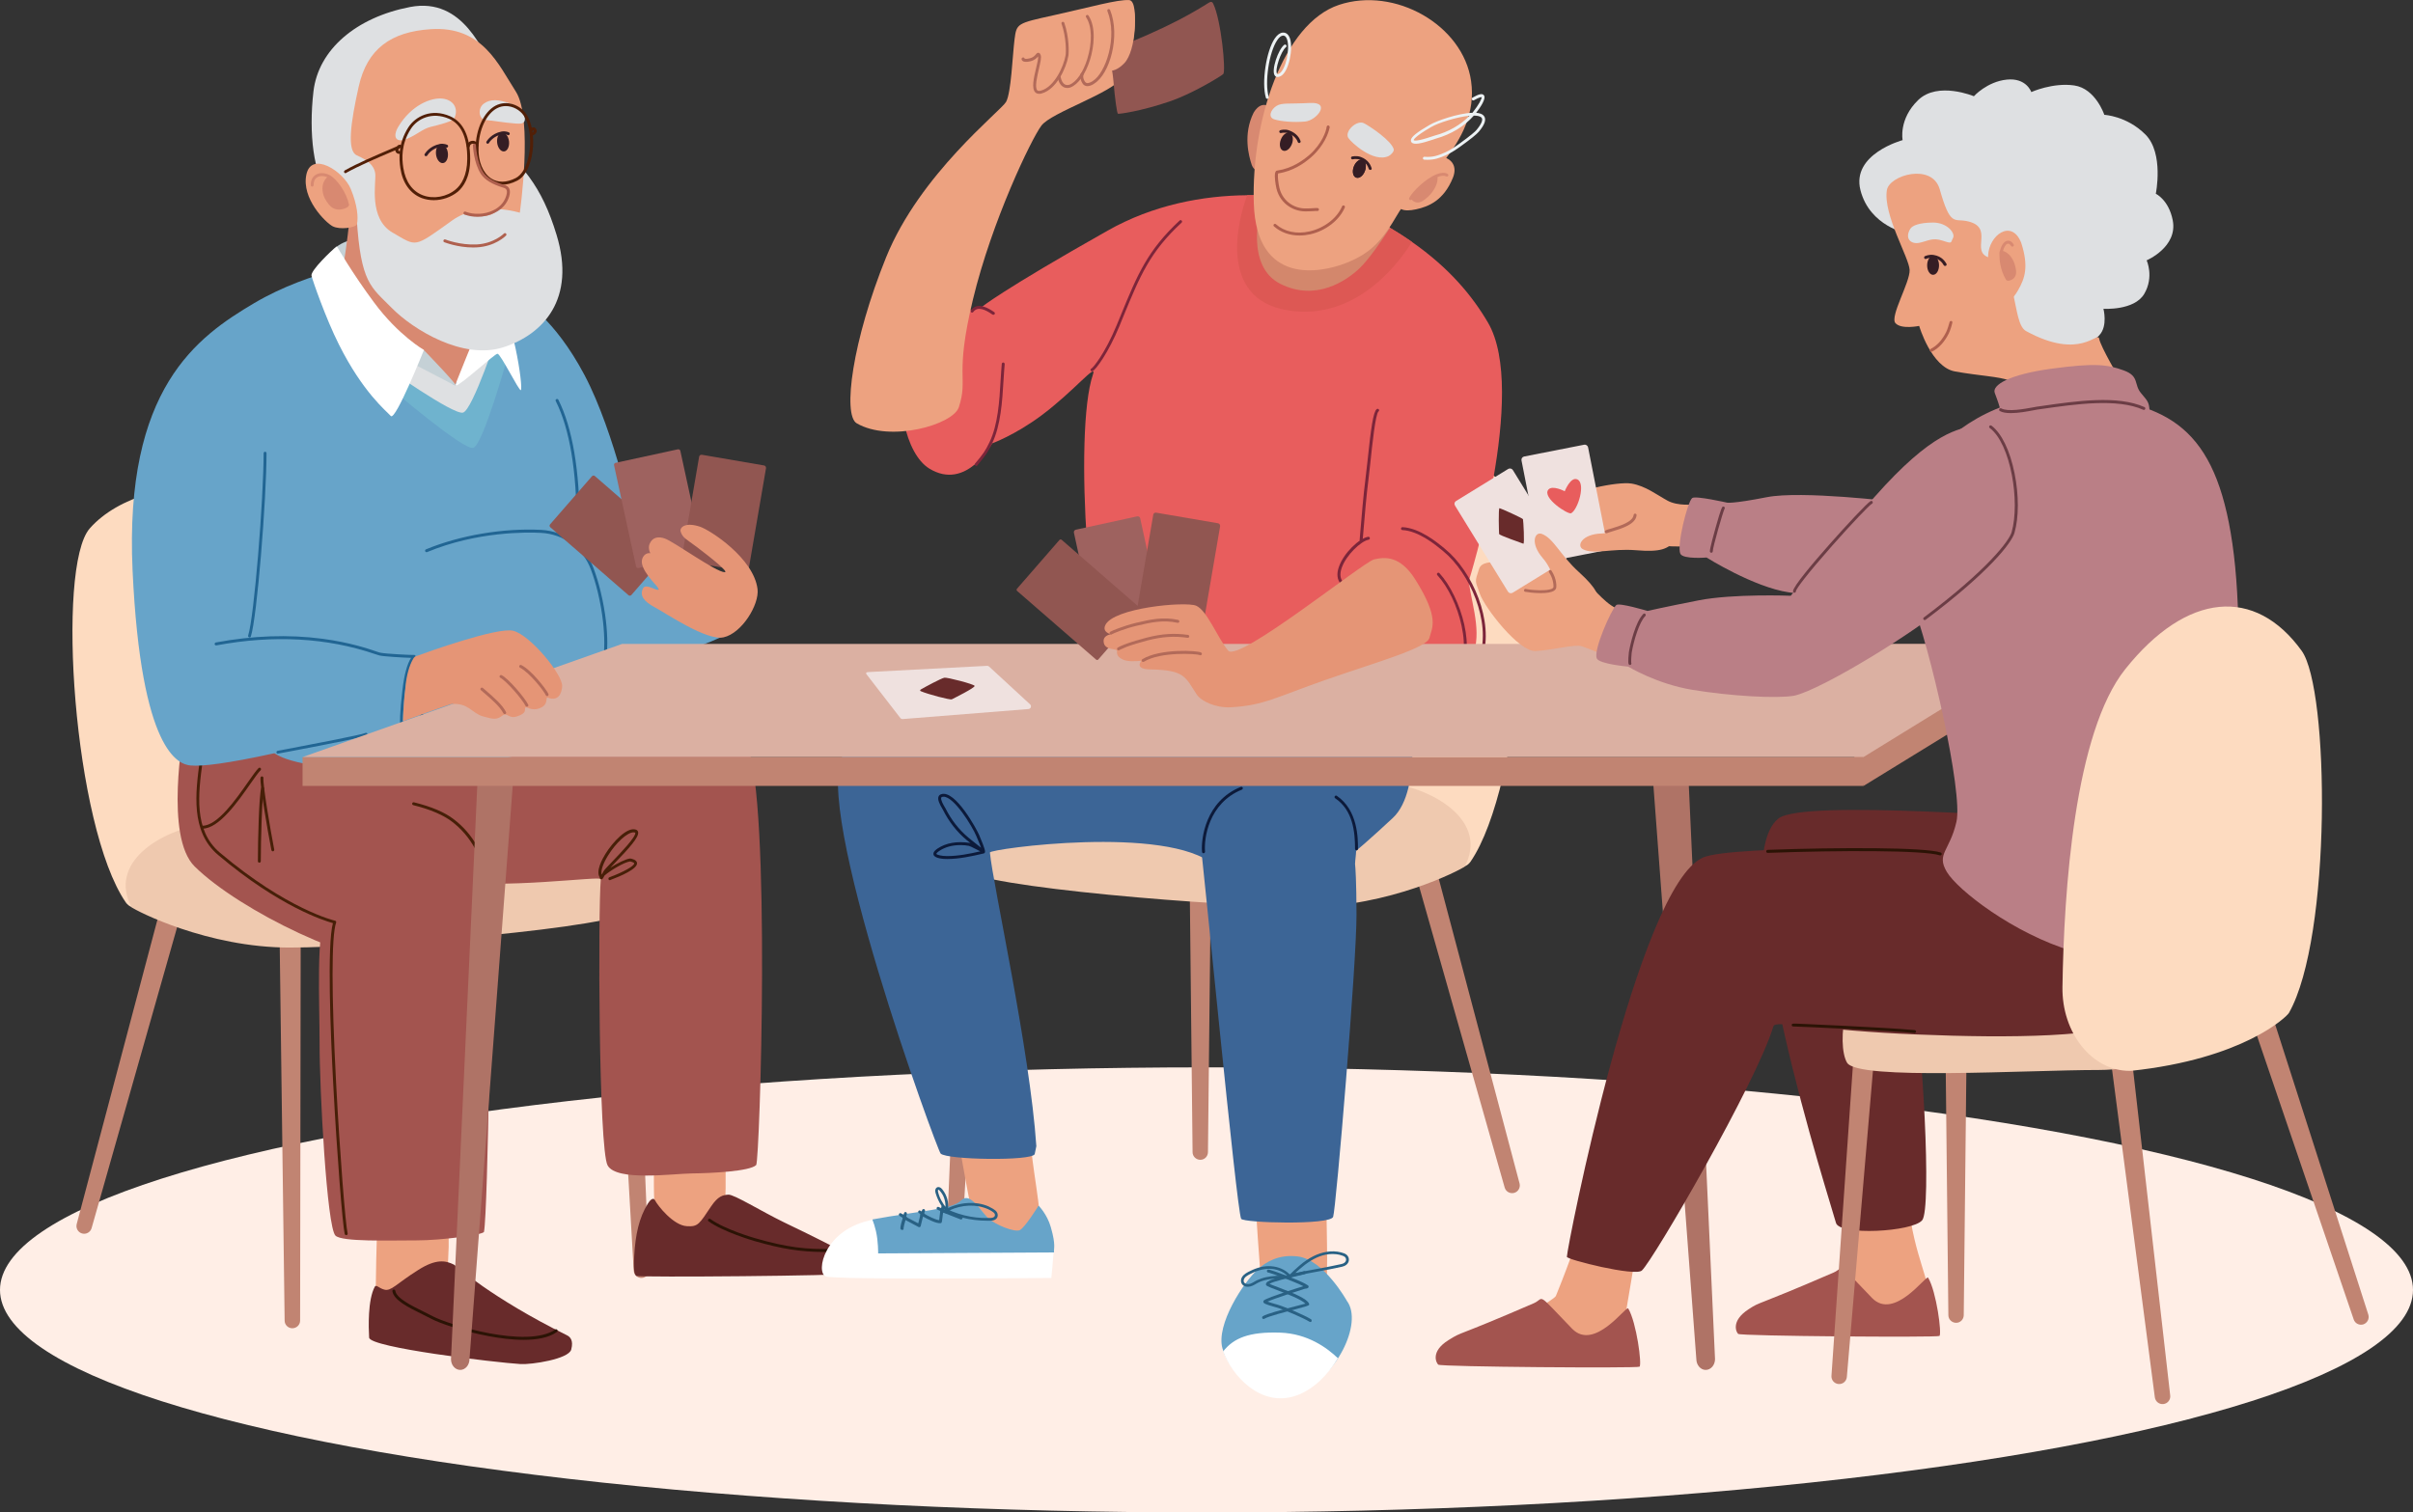 <?xml version="1.0" encoding="utf-8"?>
<!-- Generator: Adobe Illustrator 26.5.2, SVG Export Plug-In . SVG Version: 6.00 Build 0)  -->
<svg version="1.1" id="Ebene_2_00000155845961244941657780000015127223189969771418_"
	 xmlns="http://www.w3.org/2000/svg" xmlns:xlink="http://www.w3.org/1999/xlink" x="0px" y="0px" viewBox="0 0 2478.8 1554.2"
	 style="enable-background:new 0 0 2478.8 1554.2;" xml:space="preserve">
<rect x="0" y="0" width="2478.8" height="1554.2" fill="#333333" stroke="none"/>
<style type="text/css">
	.st0{fill:#FFEEE6;}
	.st1{fill:#FDDBC0;}
	.st2{fill:#C18472;}
	.st3{fill:#EFC9AF;}
	.st4{fill:#EDA280;}
	.st5{fill:#682B2B;}
	.st6{fill:#2B1305;}
	.st7{fill:#A3544F;}
	.st8{fill:#471F08;}
	.st9{fill:#C5D1D6;}
	.st10{fill:#67A4C9;}
	.st11{fill:#6FB3CE;}
	.st12{fill:#DEE0E2;}
	.st13{fill:#FFFFFF;}
	.st14{fill:#216593;}
	.st15{fill:#D88971;}
	.st16{fill:#351D24;}
	.st17{fill:#511F07;}
	.st18{fill:#AF604E;}
	.st19{fill:#915651;}
	.st20{fill:#9E625F;}
	.st21{fill:#E59576;}
	.st22{fill:#AF7366;}
	.st23{fill:#296184;}
	.st24{fill:#3C6596;}
	.st25{fill:#0C1A3A;}
	.st26{fill:#E85D5D;}
	.st27{fill:#DD5854;}
	.st28{fill:#7C253A;}
	.st29{fill:#B26A59;}
	.st30{fill:#D3876C;}
	.st31{fill:#EDF2F4;}
	.st32{fill:#DBB0A2;}
	.st33{fill:#EFE1DF;}
	.st34{fill:#BA7F86;}
	.st35{fill:#6B3D45;}
</style>
<g id="_Đĺćčě_čçîë_öčč">
	<g>
		<g>
			<ellipse class="st0" cx="1239.4" cy="1325.5" rx="1239.4" ry="228.7"/>
			<g>
				<g>
					<path class="st1" d="M143.8,932.7c-5.5,1.5-11.3-0.7-14.6-5.4c-53.6-78-71.7-344.8-37-384.3c58.2-66.1,229.9-60.3,306.8,18.8
						c94.6,97.3,100.5,276.9,100.5,276.9L143.8,932.7L143.8,932.7z"/>
					<path class="st2" d="M308.9,953.1l-0.6,403.9c0,4.4-3.6,7.9-8,7.9c-4.3,0-7.9-3.5-7.9-7.8l-5.3-403.9c-0.1-6,4.7-11,10.8-11
						s11,4.7,11,10.8C308.9,953,308.9,953.1,308.9,953.1L308.9,953.1z"/>
					<path class="st2" d="M651,924.4l15.8,380.5c0.2,4.4-3.2,8.1-7.6,8.3c-4.3,0.2-8-3.2-8.2-7.5l-21.8-380.2
						c-0.3-6,4.2-11.2,10.3-11.5c6-0.3,11.2,4.2,11.5,10.3C651,924.3,651,924.4,651,924.4L651,924.4z"/>
					<path class="st2" d="M417.7,945.5l-3,280.2c0,4.4-3.6,7.9-8,7.8c-4.3-0.1-7.8-3.6-7.9-7.8l-3-280.2c-0.1-6,4.8-11,10.8-11
						c6-0.1,11,4.8,11,10.8C417.7,945.3,417.7,945.4,417.7,945.5L417.7,945.5z"/>
					<path class="st2" d="M187.2,934.3L94.1,1262c-1.2,4.2-5.6,6.7-9.8,5.5c-4.2-1.2-6.6-5.5-5.5-9.7l87.3-329.3
						c1.5-5.8,7.5-9.3,13.3-7.8c5.8,1.5,9.3,7.5,7.8,13.3C187.2,934.1,187.2,934.2,187.2,934.3L187.2,934.3z"/>
					<path class="st3" d="M135.2,932.3c4.4,3.5,77.6,41.4,162.2,41.4s340.3-20.3,352.7-38.8c12.3-18.5,4.4-59.1-45-74.1
						c-17.6-5.4-41.5-10.6-64.8-15.1c-49.5-9.6-100-12.9-150.4-10c0,0-125.4,3.3-176.6,10.4C162.8,853.2,111.1,887.3,135.2,932.3
						L135.2,932.3L135.2,932.3z"/>
				</g>
				<g>
					<g>
						<g>
							<path class="st4" d="M387.4,1255.7c0,16.2-2.1,60.3-1,83.7c0.8,17.3,31.4,9.9,33.6,9.6c12.6-1.8,12-30.8,24.6-33.3
								c3.3-0.7,12.1,1.8,14.5-0.6c0.4-0.4,1.8-30.7,1.8-33.9v-27.3c0-0.5,0.2-2.2-0.6-2.4c-0.7-0.2-4.5,2.2-5.4,2.4
								c-9.9,2-21.8,3-32,3L387.4,1255.7L387.4,1255.7z"/>
							<g>
								<path class="st5" d="M385,1322.2c-7.3,13.5-6.4,42.1-5.8,52.3c0.5,10.3,129.9,25.6,155.5,27.2c11.2,0.7,49.5-5.1,52.1-14.9
									s-1.3-13.2-4.6-14.8c-77.7-38.4-113.6-71.3-115.9-72.5c-8.4-4.2-18.2-6.2-36.5,5.4c-22.9,14.4-27.9,22.2-35,20.3
									C389.3,1323.8,386.5,1319.6,385,1322.2L385,1322.2z"/>
								<path class="st6" d="M537.8,1376.8c-12,0-24.5-1.7-35.3-3.7c-26.8-5-50.9-13.4-58.8-17.6c-3-1.6-6.1-3.1-9.5-4.8
									c-14.7-7.2-29.8-14.7-31.1-23.9c-0.1-0.8,0.5-1.6,1.3-1.7c0.8-0.1,1.6,0.5,1.7,1.3c1.1,7.6,16.1,15,29.4,21.6
									c3.4,1.7,6.5,3.2,9.5,4.8c15.7,8.3,96.5,33.3,125.4,13.4c0.7-0.5,1.6-0.3,2.1,0.4c0.5,0.7,0.3,1.6-0.4,2.1
									C563.6,1374.8,551.1,1376.8,537.8,1376.8L537.8,1376.8z"/>
							</g>
						</g>
						<g>
							<path class="st4" d="M671.8,1185.7c0,22.4-0.8,45.9,1.8,67.8c0.7,6-1.3,16.5,1.2,21.8c1,2.1,13.4-1.2,15.7-1.7
								c12.6-2.5,26-1.5,38.6-5c3.3-0.9,12.1,2.5,14.5-0.8c0.4-0.6,1.8-42.4,1.8-46.8v-37.7c0-0.7,0.2-3-0.6-3.3
								c-0.7-0.4-4.5,3.1-5.4,3.3c-9.9,2.8-21.8,4.2-32,4.2L671.8,1185.7L671.8,1185.7z"/>
							<g>
								<path class="st5" d="M672.8,1233.3c-1.8-3.6-5.4,0.4-7.4,3.7c-8.9,14.4-12.7,31.8-13.9,53.7c-0.7,12-0.4,18.8,2.3,20.4
									c2.8,1.7,215.3-0.1,218.3-2.4c1.7-1.3,0.4-16.3-5.2-20.9c-5.3-4.3-24.5-13.9-61.6-31.8c-23.1-11.2-51.3-28.8-57.1-28.4
									c-5.8,0.4-10.6,1.6-17.6,11.9c-12.2,18.1-13.3,21.3-25,20.5C691.8,1259.3,675.6,1238.9,672.8,1233.3L672.8,1233.3z"/>
								<path class="st6" d="M846.4,1286.5c-24.1,0-43.5-3.2-71.3-11.2c-1.3-0.4-32.2-9.4-47.2-20.3c-0.7-0.5-0.8-1.4-0.3-2.1
									c0.5-0.7,1.4-0.8,2.1-0.3c14.5,10.6,44.9,19.5,46.2,19.8c31.8,9.2,52.4,11.9,82,10.9c0.8,0,1.5,0.6,1.6,1.5
									s-0.6,1.5-1.5,1.6C854,1286.4,850.2,1286.5,846.4,1286.5L846.4,1286.5z"/>
							</g>
						</g>
						<g>
							<path class="st7" d="M335.8,890.4c-5.8,0-11.8,0.2-18.3,0.5c-5.4,0.3-10.6,0.2-15.6-0.1c0.1,6.2,0.5,12.4,1.3,18.8
								c2.4,18.8,27.9,2.6,35.2,20.8c9.4,23.3,8.5,35.1-2.8,23.5c-11.3-11.6-7.2,82.8-7.3,117.2c-0.1,49.3,7.5,189.8,16.3,198.6
								c6.6,6.6,55.1,4.9,83.8,4.9c24.6,0,68.2-5.7,68.8-8.8c4-20.2,8.5-293.3,5.2-390.1c-1-1,10.6-25,9.6-26.1
								c-0.8,0-25-17.2-25.9-17.2c-40.4-2.1-65.4,70-101,62.9C367.8,891.9,353.1,890.4,335.8,890.4L335.8,890.4z"/>
							<path class="st7" d="M586.8,729.7c-54.2,2-39.8-0.6-39.8-0.3c-0.1,7.2-59.2,10.4-59.6,16.6c-1.7,26.1-293.2-35.6-298,0
								c-1,7.5-20.5,113.8,10.6,144.4C246.2,936,368.2,995,415.3,988.1c38.6-5.7,43.3-85.7,43-83.5c54.8,10,159.2-4.9,158.9-1.2
								c-2.9,32.3-2.3,277.6,7,294.2c9.3,16.6,67,8.4,86.6,8.2c19.6-0.2,59.5-2.1,66-8.6c3.7-3.7,15.5-374.5-9.3-431.4
								C753.4,733.6,706.8,725.4,586.8,729.7L586.8,729.7z"/>
							<path class="st8" d="M208.1,851.5c-0.8,0-1.5-0.7-1.5-1.5s0.7-1.5,1.5-1.5c15.2,0,34.1-26.8,46.5-44.6
								c4.7-6.7,8.4-12,11-14.6c0.6-0.6,1.5-0.6,2.1,0c0.6,0.6,0.6,1.5,0,2.2c-2.4,2.4-6.3,7.9-10.7,14.2
								C244.3,823.9,224.9,851.5,208.1,851.5L208.1,851.5z"/>
							<path class="st8" d="M355.6,1269.2c-0.7,0-1.3-0.5-1.5-1.2c-2.2-9.1-8-82.1-11.8-154.4c-2.8-52.6-6.4-142.7-0.3-165
								c-9-2.5-55.2-17-118-70.1c-28.5-24.1-23.1-64.4-18.8-96.8c0.6-4.4,1.2-8.6,1.6-12.7c0.1-0.8,0.9-1.4,1.7-1.3
								c0.8,0.1,1.4,0.8,1.3,1.7c-0.5,4.1-1,8.3-1.6,12.7c-4.5,33.3-9.5,71.1,17.7,94.1c69.2,58.5,117.8,69.8,118.3,69.9
								c0.4,0.1,0.8,0.4,1,0.7s0.2,0.8,0.1,1.2c-4.9,13.9-4.9,72.7,0,165.5c3.8,72.2,9.6,144.9,11.8,153.9c0.2,0.8-0.3,1.6-1.1,1.8
								C355.8,1269.2,355.7,1269.2,355.6,1269.2L355.6,1269.2z"/>
							<path class="st8" d="M626.5,904.5c-0.6,0-1.2-0.4-1.4-1c-0.3-0.8,0.1-1.7,0.9-2c14.3-5.3,25.7-11.7,25.5-14.3
								c0-0.4-1-1.3-4.2-2c-6.2,0.7-21,9.8-26.3,14.5c-2,3.9-2.4,3.9-3.3,3.9l0,0c-0.6,0-1.2-0.4-1.4-0.9c-0.2-0.3-0.3-0.7-0.2-1.2
								c-4.3-6.2,2.5-18.7,5.8-24c7.5-12.2,22.3-28.1,31.3-25c1.2,0.4,2,1.2,2.3,2.4c1.3,5.2-9.7,17.2-24.2,32.2
								c-1.5,1.6-3,3.1-4.4,4.6c7.1-4.6,16-9.1,20.3-9.5c0.1,0,0.3,0,0.4,0c1.6,0.3,6.6,1.3,6.8,4.7c0.5,6-17,13.5-27.5,17.4
								C626.8,904.5,626.7,904.5,626.5,904.5L626.5,904.5z M650.8,855.3c-6.3,0-18,10.5-26.3,24c-5.1,8.3-7.5,15.5-6.4,19.3
								c0.1-0.1,0.3-0.3,0.4-0.4c0.3-0.7,0.7-1.4,1.2-2.4l0.1-0.2c0.7-1.4,3.7-4.6,9.4-10.5c7.9-8.2,24.4-25.4,23.4-29.4
								c0-0.1,0-0.1-0.3-0.2C651.8,855.4,651.3,855.3,650.8,855.3L650.8,855.3z"/>
							<path class="st8" d="M501.7,911.5c-0.7,0-1.4-0.5-1.5-1.3c-4.6-29.5-16.5-51.2-36.3-66.2c-8.6-6.5-22.3-12.4-38.5-16.4
								c-1-0.3-2.2-0.5-2-1.9c0.1-0.8,0.8-1.3,1.5-1.3c0.2,0,0.4,0,0.6,0.1c0.1,0,0.4,0.1,0.7,0.2c16.9,4.2,30.6,10,39.6,16.9
								c20.5,15.5,32.7,37.8,37.5,68.1c0.1,0.8-0.4,1.6-1.3,1.7C501.8,911.4,501.8,911.4,501.7,911.5L501.7,911.5z"/>
							<g>
								<path class="st8" d="M266.4,886.5c-0.8,0-1.5-0.7-1.5-1.5c0-21.5,1.2-67.5,3.4-75.2c0.2-0.8,1.1-1.3,1.9-1
									c0.8,0.2,1.3,1.1,1,1.9c-2,7.1-3.3,52.2-3.3,74.3C267.9,885.8,267.2,886.5,266.4,886.5L266.4,886.5z"/>
								<path class="st8" d="M280.3,874.8c-0.7,0-1.3-0.5-1.5-1.2c-4.1-21.1-11.9-66.4-11.2-74.4c0.1-0.8,0.8-1.5,1.6-1.4
									c0.8,0.1,1.5,0.8,1.4,1.6c-0.6,7.4,6.9,51.8,11.1,73.6c0.2,0.8-0.4,1.6-1.2,1.8C280.5,874.8,280.4,874.8,280.3,874.8
									L280.3,874.8z"/>
							</g>
						</g>
					</g>
					<g>
						<path class="st9" d="M360.9,246.5c0,0,23-15.2,31.4,1.1c8.4,16.3-0.4,49.5-6.5,46.3c-30-15.7-49.3-26.3-49.3-26.3
							s2.7-8.3,8.8-13.6C351.4,248.8,360.9,246.5,360.9,246.5L360.9,246.5z"/>
						<g>
							<path class="st10" d="M520.8,656.1c2.2,2.2,86.5,59.3,222.6-2.5c15.6-10.3-45.6-108.3-69-120.5
								c-23.3-12.2-85.7-40.8-117.8-21S505.1,640.4,520.8,656.1L520.8,656.1z"/>
							<path class="st10" d="M387.9,268.2c0,0-68.3,8.7-126.8,43.3S127.5,399,136.2,586.3s47.6,199.2,59.6,200.3
								c11.9,1.1,37.5-2,85.7-12.5c1.7-0.9,11,14.9,104.9,17.3c93.9,2.4,187.8-20.1,209.5-44.1c21.7-24.1,31.3-61,24.9-109.2
								c-6.4-48.2-38.5-86.7-38.5-86.7l69.8-9.6c0,0-20.2-96.7-51.5-156.1c-31.3-59.4-64.3-77.5-64.3-77.5L387.9,268.2L387.9,268.2z
								"/>
							<path class="st11" d="M402.2,399.7c0,0,73.8,63.2,83.9,60.5c10.1-2.6,35.1-92.7,35.1-92.7L508,353.3c0,0-25.8,68-32.6,67.7
								c-6.9-0.3-66.2-38.9-66.2-38.9L402.2,399.7L402.2,399.7z"/>
							<path class="st12" d="M395,376.5c0,0,70.5,50.1,80.6,47.5c10.1-2.6,36.5-83.5,36.5-83.5l-8.4-11.9c0,0-32.7,71.2-37.8,66.6
								c-20.1-18.5-61-37.9-61-37.9L395,376.5L395,376.5z"/>
							<path class="st13" d="M468.5,396.2c5.3-0.9,40.1-33.1,42.6-32.7c3.4,0.5,22,38.3,23.9,37.4c3-1.3-8.8-82.1-26.7-98
								c-2.4-2.1-13.1-4.5-15.4-1.6c-7,8.5-3.3,36.1-11.2,43.4c-2.6,2.4-10.6-2.1-12.9,0.7L468.5,396.2L468.5,396.2z"/>
							<path class="st14" d="M593.9,541.5c-0.8,0-1.5-0.7-1.5-1.5c0-56.3-7.2-99.3-21.5-127.9c-0.4-0.8-0.1-1.7,0.7-2s1.7-0.1,2,0.7
								c14.5,29,21.9,72.5,21.9,129.3C595.4,540.9,594.7,541.5,593.9,541.5L593.9,541.5z"/>
							<path class="st14" d="M621,681.6c-0.1,0-0.2,0-0.3,0c-0.8-0.2-1.3-1-1.2-1.8c0-0.3,5.2-27-5.4-71.2c-1.9-8-4.3-15.9-7.1-23.4
								c-8-21.7-28-36.4-51-37.6c-14.5-0.8-65.9-1.6-117.2,19.7c-0.8,0.3-1.7,0-2-0.8s0-1.7,0.8-2c35-14.5,79.4-22,118.5-20
								c24.2,1.3,45.3,16.8,53.7,39.6c2.8,7.6,5.2,15.5,7.2,23.7c10.8,44.9,5.7,71.4,5.4,72.5C622.4,681.1,621.7,681.6,621,681.6
								L621,681.6z"/>
							<path class="st14" d="M256.4,655.1c-0.2,0-0.3,0-0.5-0.1c-0.8-0.3-1.2-1.1-1-1.9c6.2-18.8,15.9-140.5,15.9-187.4
								c0-0.8,0.7-1.5,1.5-1.5s1.5,0.7,1.5,1.5c0,47-9.8,169.4-16.1,188.3C257.6,654.7,257,655.1,256.4,655.1L256.4,655.1z"/>
							<path class="st14" d="M416.9,760.3c-0.4,0-0.8-0.1-1.1-0.2c-3.8-1.1-7.5-7.8-2.5-50l0.2-1.7c1.7-15,4.8-26.3,8.8-32.4
								c-8-0.2-27.9-1.4-32.3-2.4c-0.9-0.2-2.3-0.7-4.5-1.4c-49.5-16.9-104.4-20-163.2-9c-0.8,0.2-1.6-0.4-1.8-1.2
								c-0.1-0.8,0.4-1.6,1.2-1.8c38-7.1,74.9-8.4,109.6-3.8c27.9,3.7,47,10.2,55.2,13c2,0.7,3.5,1.2,4.2,1.3
								c5.3,1.2,32.6,2.5,34.3,2.3c1.1-0.2,1.6,0.5,1.8,0.8c0.4,0.7,0.2,1.3-0.5,2c-4.4,4.6-8,16.6-9.9,32.9l-0.2,1.7
								c-4.9,41.9-1,46.4,0.4,46.8c0.7,0.2,4.6,0,15.7-23.1c0.4-0.8,1.3-1.1,2-0.7s1.1,1.3,0.7,2C425,756.4,420,760.3,416.9,760.3
								L416.9,760.3z"/>
							<path class="st14" d="M285.5,774.5c-0.7,0-1.4-0.5-1.5-1.2c-0.2-0.8,0.4-1.6,1.2-1.8c2.5-0.5,5.8-1.1,9.7-1.8
								c23.1-4.4,77.1-14.7,80.4-16.5c0.7-0.4,1.7-0.1,2,0.6c0.4,0.7,0.1,1.7-0.6,2c-3.1,1.7-34.7,7.9-81.3,16.8
								c-3.9,0.7-7.2,1.4-9.7,1.8C285.7,774.5,285.6,774.5,285.5,774.5L285.5,774.5z"/>
							<path class="st15" d="M349.2,291.1c5.4-21,11.5-77.6,13.1-98.3s145.9,79.3,145.9,79.3s3.2,16.6-13,55.5
								c-12,28.8-22.1,54.3-26.2,64.5c-1.4,3.6-1.5,3.5-1.5,3.5S343.8,312.2,349.2,291.1L349.2,291.1z"/>
							<path class="st9" d="M435.1,359.4c0,0,38.8,40,32.6,36.9c-30-15.7-49.6-25.8-49.6-25.8L435.1,359.4L435.1,359.4z"/>
							<path class="st13" d="M320,283.4c-1.3-5.3,21.1-26.5,25.1-29.6c1.3-1.1,1.4,0,1.4,0s14.8,26.1,37.9,57.2
								c25.1,33.8,51.1,48.6,51.1,48.6s-29.2,73.2-34,67.9s-28.7-24.3-53.4-73.6C334.4,326.6,321.1,288,320,283.4L320,283.4z"/>
						</g>
						<g>
							<path class="st12" d="M494.8,133.7C476.5,119,519.6,89.9,508,72.5s-31.4-76-86.8-65.3C365.8,17.9,327,51,322,94
								c-5,43,0,86,15.7,104.1c15.7,18.2,27.4,6.1,28.7,25.9c4.3,67.2,14.4,70.5,36.2,92.6s72.9,53.5,114.3,40.3
								c41.3-13.2,75-49.7,54.8-115.7C556.7,191.8,536.9,167.5,494.8,133.7L494.8,133.7z"/>
							<path class="st4" d="M534,218.6c0,0,13.8-96.8-4.1-124.5c-17.9-27.7-34.3-67.7-87.6-64.1c-40.5,2.7-65.1,20-73.8,58.9
								c-8.3,37.2-12.3,66.1-2,70.7c10.2,4.6,17.9,9.7,19,19c1,9.2-7.2,46.1,17.9,60.5s21,16.2,61-12.5
								C493.5,205.7,534,218.6,534,218.6L534,218.6z"/>
							<path class="st12" d="M466.9,121.1c4.2-9.4-0.8-18.5-12.5-19.8c-11.6-1.2-31.8,6.7-45.1,28.7c-6.6,10.9-2.3,17.3,8.7,12.7
								c11-4.6,15.6-10,24.3-12.3C451.1,128.2,465.3,124.9,466.9,121.1L466.9,121.1z"/>
							<path class="st12" d="M497,106.5c-6.6,4.9-5,16,1.4,16.7c15.1,1.8,32.2,4.6,37.1,3.7c7.7-1.4,3-15.2-10.2-20.1
								C512,101.9,503.7,101.6,497,106.5L497,106.5z"/>
							<path class="st4" d="M476.6,220.3c0,0,20.5,5.3,31.1-1.5c10.6-6.8,13.3-15.2,12.2-21.3c-1.1-6.1-30.8-23.2-30.8-23.2
								L476.6,220.3L476.6,220.3z"/>
							<path class="st4" d="M360.4,194.3c-7.5-18.4-40.6-39.6-45.7-14.8c-5.1,24.5,19.5,49,27,53c7.4,3.9,23.4,1.5,25-2.1
								C368.2,223.3,367.1,210.7,360.4,194.3L360.4,194.3z"/>
							<path class="st16" d="M447.9,158.6c-0.6-5.4,1.6-10,5-10.4c3.4-0.4,6.5,3.6,7.2,9c0.6,5.3-1.6,10-5,10.4
								C451.7,168,448.5,163.9,447.9,158.6z"/>
							<path class="st16" d="M510.7,146.6c-0.6-5.3,1.6-10,5-10.4c3.3-0.4,6.5,3.6,7.2,9c0.6,5.3-1.6,10-5,10.4
								C514.5,156,511.3,151.9,510.7,146.6L510.7,146.6z"/>
							<g>
								<path class="st17" d="M515.9,189.8c-5.5,0-9.7-1.8-12.8-3.7c-9.6-6.2-15.2-19.4-14.5-34.6c0.3-19.1,8.7-36.7,20.4-42.9
									c11.8-6.2,25.2-0.6,31.4,8.3c7.3,10.6,9.4,29.7,5.2,46.6c-2.8,11-7.8,18.9-14.2,22.1C525.4,188.7,520.3,189.8,515.9,189.8
									L515.9,189.8z M519.6,109c-3.1,0-6.2,0.7-9.2,2.3c-10.8,5.7-18.5,22.2-18.8,40.3c0,0,0,0,0,0c-0.6,14.1,4.4,26.3,13.1,31.9
									c7,4.5,15.7,4.3,25.2-0.6c5.6-2.9,10.1-10,12.7-20.2c4-15.9,2-34.4-4.7-44.1C534.1,113.1,527,109,519.6,109L519.6,109z
									 M490.1,151.5L490.1,151.5L490.1,151.5z"/>
								<path class="st17" d="M445.6,205.7c-4.2,0-8.3-0.7-12.2-2.1c-11.9-4.5-19.8-15.4-22.1-30.6c-1.5-10.1-2.4-25.5,8.1-42l0,0
									c7.3-11.5,23.9-20,43.1-11.5c13.6,6,20.5,20.8,20.5,43.9c0,18.9-7,28.7-12.7,33.6C463.4,202.6,454.4,205.7,445.6,205.7
									L445.6,205.7z M422,132.5c-10,15.7-9.2,30.3-7.7,39.9c2.2,14.2,9.3,24.2,20.2,28.3c11,4.1,24.6,1.6,33.8-6.2
									c5.3-4.5,11.6-13.6,11.7-31.3c0.1-21.8-6.2-35.6-18.6-41.1C443.7,114.4,428.6,122.1,422,132.5L422,132.5L422,132.5z"/>
								<path class="st17" d="M481.1,151.7C481.1,151.7,481.1,151.7,481.1,151.7c-0.9,0-1.5-0.7-1.5-1.6c0.1-3.1,2.9-5.2,5.5-5.4
									c3-0.3,5.3,1.5,6.1,4.5c0.2,0.8-0.3,1.6-1.1,1.8c-0.8,0.2-1.6-0.3-1.8-1.1c-0.5-2.2-2-2.3-2.8-2.2c-1.3,0.1-2.8,1.2-2.8,2.5
									C482.6,151.1,482,151.8,481.1,151.7L481.1,151.7z"/>
								<path class="st17" d="M354.9,178c-0.5,0-1-0.3-1.3-0.8c-0.4-0.7-0.1-1.6,0.6-2.1c12.9-7.3,33.1-15.9,45.2-21.1
									c3.2-1.4,6.2-2.7,8.3-3.6c1.1-1.4,2.6-2,3.9-1.6c0.6,0.2,1.1,0.7,1.2,1.4c0.1,0.9,0.1,1.2-3.1,2.7c-0.4,0.8-0.5,1.5-0.4,1.9
									c0.2,0.4,1,0.4,1.3,0.4c0.8,0,1.5,0.7,1.5,1.5s-0.7,1.5-1.5,1.5c-2.6,0-3.7-1.4-4.1-2.2c-0.2-0.5-0.4-1.1-0.4-1.6
									c-1.5,0.7-3.4,1.5-5.7,2.4c-12,5.1-32.1,13.7-44.9,20.9C355.4,177.9,355.2,178,354.9,178L354.9,178z"/>
								<path class="st17" d="M546.8,139.4c-0.6,0-1.2-0.4-1.4-0.9c-0.3-0.8,0-1.7,0.8-2c1.6-0.7,2.1-1.4,2-2c0-0.3-0.2-0.5-0.4-0.5
									c-0.2-0.1-0.6,0.2-0.8,0.7c-0.4,0.7-1.3,1-2.1,0.5c-0.7-0.4-1-1.4-0.5-2.1c1-1.7,2.5-2.5,4.1-2.2c1.5,0.3,2.6,1.6,2.8,3.2
									c0.1,0.8,0,3.4-3.9,5.1C547.2,139.4,547,139.4,546.8,139.4L546.8,139.4z"/>
							</g>
							<path class="st18" d="M490.6,222.8c-4.7,0-9.4-0.8-13.5-2.4c-0.8-0.3-1.2-1.2-0.9-2s1.2-1.2,2-0.9c8.6,3.4,19.8,2.9,28.5-1.4
								c4.8-2.3,11-6.8,13.4-15.1c1.7-5.8-0.2-7.3-2.6-8c-11.7-3.5-19.4-8.1-23.4-14.1c-7.5-11.4-8.3-29-8.3-29.7
								c0-0.8,0.6-1.5,1.5-1.6c0.9,0,1.5,0.6,1.6,1.4c0,0.2,0.8,17.5,7.8,28.2c3.5,5.3,10.8,9.7,21.7,12.9c5,1.5,6.5,5.4,4.7,11.7
								c-2.2,7.4-7.3,13.2-15,16.9C502.8,221.4,496.6,222.8,490.6,222.8L490.6,222.8z"/>
							<path class="st18" d="M486.1,254.3c-16.1,0-29.1-5.2-29.7-5.4c-0.8-0.3-1.1-1.2-0.8-2c0.3-0.8,1.2-1.1,2-0.8
								c0.1,0.1,15,5.9,31.9,5.1c17.9-0.9,28.1-11.1,28.2-11.2c0.6-0.6,1.5-0.6,2.1,0c0.6,0.6,0.6,1.5,0,2.1
								c-0.5,0.5-11.2,11.2-30.2,12.1C488.4,254.3,487.3,254.3,486.1,254.3L486.1,254.3z"/>
							<g>
								<path class="st15" d="M356.9,212c-0.7,0-1.4-0.5-1.5-1.2c-2-10.5-11.5-24.9-18.7-28.4c-3.9-1.9-8.1-2-10.9-0.2
									c-2.5,1.6-3.7,4.3-3.6,8c0,0.8-0.6,1.5-1.5,1.6c0,0,0,0,0,0c-0.8,0-1.5-0.7-1.5-1.5c-0.1-4.7,1.7-8.5,5-10.6
									c3.8-2.4,8.9-2.4,13.9,0c8.2,4,18.1,18.8,20.4,30.5c0.2,0.8-0.4,1.6-1.2,1.8C357.1,212,357,212,356.9,212L356.9,212z"/>
								<path class="st15" d="M338,180.6c0,0-10.1,5.8-5.6,20.2c1.1,3.7,4.7,9,7.5,11.5c4.9,4.3,11.5,3.7,17.1,0.6
									c0.9-0.5,1.3-1.6,0.9-2.6l-2.4-5.8C355.6,204.4,343.6,180.7,338,180.6L338,180.6z"/>
							</g>
							<path class="st16" d="M437.6,160.5c-0.3,0-0.5-0.1-0.8-0.2c-0.7-0.4-1-1.4-0.5-2.1c0.5-0.8,5.1-8.2,15.4-10.2
								c4.6-0.9,7.7,0.9,7.9,0.9c0.7,0.4,1,1.4,0.5,2.1s-1.4,1-2.1,0.5c-0.1-0.1-2.3-1.3-5.7-0.6c-9,1.8-12.9,8.1-13.3,8.8
								C438.6,160.3,438.1,160.5,437.6,160.5L437.6,160.5z"/>
							<path class="st16" d="M501.1,147.7c-0.3,0-0.5-0.1-0.8-0.2c-0.7-0.4-1-1.4-0.5-2.1c0.5-0.8,5.1-8.2,15.3-10.2
								c4.6-0.9,7.7,0.9,7.8,0.9c0.7,0.4,1,1.4,0.5,2.1s-1.4,1-2.1,0.5c-0.1-0.1-2.3-1.3-5.7-0.6c-9,1.8-12.9,8.1-13.3,8.8
								C502.1,147.4,501.6,147.7,501.1,147.7L501.1,147.7z"/>
						</g>
						<g>
							<path class="st17" d="M729.2,607.4c-10.5,0-52.1-30.2-60.6-37c-0.7-0.5-0.8-1.5-0.2-2.1s1.5-0.8,2.1-0.2
								c16.1,12.8,52.9,37.6,59,36.3c0.8-0.2,1.6,0.3,1.8,1.2c0.2,0.8-0.3,1.6-1.2,1.8C729.7,607.3,729.5,607.4,729.2,607.4
								L729.2,607.4z"/>
							<path class="st17" d="M719.4,627.6c-0.1,0-0.2,0-0.3,0c-10.8-2.1-28.8-12.5-41.9-20.9c-0.7-0.5-0.9-1.4-0.5-2.1
								c0.5-0.7,1.4-0.9,2.1-0.5c12.9,8.2,30.5,18.4,40.8,20.5c0.8,0.2,1.4,1,1.2,1.8C720.7,627.1,720.1,627.6,719.4,627.6
								L719.4,627.6z"/>
							<path class="st19" d="M565.1,538.8l43-49.4c0.8-0.9,2.1-1,3-0.2l80.3,69.8c0.9,0.8,1,2.1,0.2,3l-43,49.4
								c-0.8,0.9-2.1,1-3,0.2l-80.3-69.8C564.4,541,564.3,539.7,565.1,538.8L565.1,538.8z"/>
							<path class="st20" d="M632.4,475.6l64-13.9c1.1-0.2,2.3,0.5,2.5,1.6l22.6,104c0.2,1.1-0.5,2.3-1.6,2.5l-64,13.9
								c-1.1,0.2-2.3-0.5-2.5-1.6l-22.6-104C630.5,477,631.2,475.9,632.4,475.6L632.4,475.6z"/>
							<path class="st19" d="M721,467.3l63.9,11c1.3,0.2,2.2,1.5,2,2.8L769,585.4c-0.2,1.3-1.5,2.2-2.8,2l-63.9-11
								c-1.3-0.2-2.2-1.5-2-2.8l17.9-104.3C718.4,468,719.6,467.1,721,467.3z"/>
							<path class="st21" d="M743.3,654.9c18.7-4.1,36.8-33.5,34.9-49.5c-3.8-31.7-48.6-60.7-59.2-64.2c-15.1-5-21,0.8-19.8,5
								c2,6.6,6,7.9,16.5,15.8c15.5,11.7,33.2,26,28.8,26c-9.1-0.1-52.3-31.5-61.7-34.7c-5.9-2-12.4-1.8-15.5,5.6
								c-2.1,4.9,1.2,10.9,1.1,10c-0.2-0.9-6.8-1.4-8.8,5.9c-2.8,10.1,15,26.7,16.2,29c4,7.5-12.2-5.8-15.3,0.8
								c-3.5,7.4,0.6,13.3,12.4,19.6C684.5,630.4,725.9,658.7,743.3,654.9L743.3,654.9z"/>
						</g>
					</g>
				</g>
				<g>
					<path class="st22" d="M490.9,794.2h36.8l-45.4,602.5c-0.1,6.1-4.3,11-9.5,11l0,0c-5.2,0-9.5-4.9-9.5-11L490.9,794.2
						L490.9,794.2z"/>
					<path class="st22" d="M1697.4,792.5h36.8l27.6,604.2c-0.1,6.1-4.3,11-9.6,11l0,0c-5.2,0-9.5-4.9-9.6-11L1697.4,792.5
						L1697.4,792.5z"/>
				</g>
				<g>
					<path class="st4" d="M1960.2,1235.7c6.4,57.4,23.5,79.8,20.9,101.6c-0.7,6-4.4,8.2-7,13.5c-1,2.1-13.4-1.2-15.7-1.7
						c-12.6-2.5-26-1.5-38.6-5c-3.3-0.9-64.8-12.7-67.2-16.1c-0.4-0.6,48-19.7,50.3-30.7c1-4.7-4.9-63.3-4.2-63.7
						c0.8-0.4,18-14.1,19-13.8L1960.2,1235.7L1960.2,1235.7z"/>
					<path class="st7" d="M1980.7,1312.9c8.6,14.4,14.3,58.2,11.6,59.9c-2.7,1.7-203.8,0.2-206.7-2.1c-1.7-1.3-8.2-13,10.6-25.3
						c13.4-8.7,3.7-1.5,87.5-37.8c11.8-5.1,1.3-13.3,39.4,26.2C1946,1357.3,1978.8,1309.7,1980.7,1312.9L1980.7,1312.9z"/>
					<path class="st5" d="M2124.2,840.5c-21.9,2-271.5-19.9-297.3,0.6c-59.6,47.6,55.9,401.9,59.1,415.4c3.2,13.5,78.7,9.4,88.6-2.6
						c9.9-11.9,0.6-183.6-10.9-250.4c-1.2-6.6,7.8,5.7,107.2,9.6c99.4,4,57.4,3.7,80.2-12.2c22.9-15.9,63.6-109.1,63.6-109.1
						S2146.1,838.6,2124.2,840.5L2124.2,840.5z"/>
				</g>
				<g>
					<path class="st2" d="M2188.1,1071.5l41.3,362.5c0.5,4.3-2.6,8.3-7,8.8c-4.3,0.5-8.2-2.6-8.8-6.9l-47.2-361.8
						c-0.8-6,3.4-11.4,9.4-12.2s11.4,3.4,12.2,9.4C2188.1,1071.4,2188.1,1071.5,2188.1,1071.5L2188.1,1071.5z"/>
					<path class="st2" d="M1928.5,1047.8l-31.3,367.2c-0.4,4.4-4.2,7.6-8.6,7.2c-4.3-0.4-7.5-4.1-7.2-8.4l25.4-367.7
						c0.4-6,5.6-10.6,11.6-10.1s10.6,5.6,10.1,11.6C1928.5,1047.7,1928.5,1047.8,1928.5,1047.8L1928.5,1047.8z"/>
					<path class="st2" d="M2020.3,1071.3l-3,280.2c-0.1,4.4-3.6,7.9-8,7.8c-4.3-0.1-7.8-3.6-7.8-7.8l-3-280.2c-0.1-6,4.8-11,10.8-11
						c6-0.1,11,4.8,11,10.8C2020.3,1071.2,2020.3,1071.3,2020.3,1071.3L2020.3,1071.3z"/>
					<path class="st2" d="M2330.5,1031.8l102.4,319.1c1.3,4.2-1,8.6-5.1,10c-4.1,1.3-8.5-0.9-9.9-5l-108.1-317.2
						c-1.9-5.7,1.1-11.9,6.8-13.8c5.7-1.9,11.9,1.1,13.9,6.8C2330.4,1031.7,2330.5,1031.8,2330.5,1031.8L2330.5,1031.8z"/>
					<path class="st3" d="M2341.3,1041.4c-3.9,3.5-110.4,58.1-185,58.1s-248,11-258.9-7.5s-3.9-90.4,39.7-105.3
						c15.6-5.4,36.6-10.6,57.2-15.1c43.7-9.6,88.2-12.9,132.6-10c0,0,110.6,3.3,155.8,10.4C2327.3,979,2362.6,996.4,2341.3,1041.4
						L2341.3,1041.4L2341.3,1041.4z"/>
				</g>
				<g>
					<path class="st1" d="M1496,890.9c5.5,1.5,11.3-0.7,14.6-5.4c53.6-78,71.7-344.8,37-384.4c-58.2-66.1-229.9-60.3-306.8,18.8
						c-94.6,97.3-100.5,276.8-100.5,276.8L1496,890.9L1496,890.9z"/>
					<path class="st2" d="M1352.7,911.5l-5.3,403.9c-0.1,4.4-3.7,7.9-8,7.8c-4.3-0.1-7.8-3.6-7.8-7.9l-0.6-403.9
						c0-6,4.9-10.9,10.9-10.9c6,0,10.9,4.9,10.9,10.9C1352.7,911.3,1352.7,911.4,1352.7,911.5L1352.7,911.5z"/>
					<path class="st2" d="M1010.6,883.7l-21.8,380.2c-0.2,4.4-4,7.7-8.4,7.5c-4.3-0.2-7.7-3.9-7.5-8.2l15.8-380.5
						c0.2-6,5.3-10.7,11.4-10.5c6,0.2,10.7,5.3,10.5,11.4C1010.6,883.6,1010.6,883.7,1010.6,883.7L1010.6,883.7z"/>
					<path class="st2" d="M1243.9,903.8l-3,280.2c-0.1,4.4-3.6,7.9-8,7.8c-4.3-0.1-7.8-3.6-7.8-7.8l-3-280.2c-0.1-6,4.8-11,10.8-11
						c6-0.1,11,4.8,11,10.8C1243.9,903.6,1243.9,903.7,1243.9,903.8L1243.9,903.8z"/>
					<path class="st2" d="M1473.7,886.8l87.3,329.3c1.1,4.2-1.4,8.6-5.6,9.7c-4.2,1.1-8.5-1.3-9.7-5.5l-93.1-327.7
						c-1.7-5.8,1.7-11.8,7.5-13.5s11.8,1.7,13.5,7.5C1473.6,886.6,1473.7,886.7,1473.7,886.8L1473.7,886.8z"/>
					<path class="st3" d="M1504.6,890.5c-4.4,3.5-77.6,41.4-162.2,41.4s-340.3-20.3-352.7-38.8c-12.3-18.5-4.4-59.1,45-74.1
						c17.6-5.4,41.5-10.6,64.8-15.1c49.5-9.6,100-12.9,150.4-10c0,0,125.4,3.3,176.6,10.4C1476.9,811.4,1528.7,845.6,1504.6,890.5
						L1504.6,890.5L1504.6,890.5z"/>
				</g>
				<g>
					<g>
						<g>
							<g>
								<path class="st4" d="M1363.3,1224.8c-2.2,22.3,2.6,83.7-2.2,105.2c-1.3,5.9-62.5,3.1-64.6-0.4c-0.4-0.6-8.8-111.5-7.6-124
									c0.1-0.7,52.2,1.3,53,1L1363.3,1224.8L1363.3,1224.8z"/>
								<g>
									<path class="st10" d="M1292.6,1303.9c-15.2,13.4-43.7,57.4-36.8,81.7c6.9,24.3,39.3,58.6,78,44.9
										c38.7-13.7,66.7-71.1,49.9-93.6c0,0-23.7-42.6-50.6-45.8C1313.4,1288.7,1300.5,1296.9,1292.6,1303.9z"/>
									<path class="st13" d="M1315.2,1369.4c-32.4-1.1-48,5.7-58.7,19.3c8.6,24,38.3,58.4,75.3,45.3c17.5-6.2,32.6-21.5,42.6-38.3
										C1363.1,1384.8,1343.1,1370.4,1315.2,1369.4z"/>
									<path class="st23" d="M1346.2,1358.5c-0.3,0-0.5-0.1-0.8-0.2c-6.9-4.2-25.5-12.2-34.2-14.8c-0.4-0.1-1.1-0.3-1.8-0.5
										c-9.9-2.8-11.8-3.7-11.6-5.6c0.1-1.2,0.2-2.1,19.8-8.8c9.1-3.1,18.5-6.1,21.3-6.9c-8.1-4.3-32.3-13.2-35.7-14
										c-0.5,0.1-1-0.1-1.4-0.6c-0.5-0.6-0.5-1.4,0-2c0.8-0.9,1.1-1.2,18.2,5.2c5.1,1.9,17.4,6.7,21.7,9.4c1.9,1,2.6,1.4,2.6,2.4
										c0,0.1,0,0.1,0,0.2c-0.2,1.6-2,1.8-3.7,2c-0.2,0-0.4,0-0.5,0.1c-4.7,1.4-30.8,9.9-38,13.1c2.3,0.9,6.3,2,8,2.5
										c0.7,0.2,1.3,0.4,1.8,0.5c8.9,2.7,27.8,10.8,34.8,15.1c0.7,0.4,0.9,1.4,0.5,2.1C1347.3,1358.2,1346.8,1358.5,1346.2,1358.5
										L1346.2,1358.5z"/>
									<path class="st23" d="M1298,1355.4c-0.5,0-1-0.2-1.2-0.7c-0.5-0.7-0.3-1.6,0.4-2.1c3.7-2.5,18.3-6.4,34.3-10.5
										c3.7-0.9,7.4-1.9,9.5-2.5c-4.2-4.4-20.3-10.6-29.3-14c-10.4-4-11.4-4.4-11.2-6.1c0.3-3.7,9.4-6.3,29.7-10.9
										c4.4-1,8.1-1.8,9.3-2.3c0.8-0.3,1.7,0.1,2,0.9c0.3,0.8-0.1,1.7-0.9,2c-1.4,0.5-4.9,1.3-9.8,2.4c-7.1,1.6-23.1,5.2-26.7,7.7
										c1.7,0.8,5.2,2.1,8.7,3.4c16.3,6.2,29.9,11.8,32,17c0.2,0.4,0.1,0.9-0.1,1.3c-0.3,0.6-4.4,1.9-12.4,4
										c-11.1,2.9-29.8,7.7-33.3,10.1C1298.6,1355.3,1298.3,1355.4,1298,1355.4L1298,1355.4z"/>
								</g>
							</g>
							<g>
								<path class="st4" d="M1059.1,1170.3c-0.7,22.4,12.3,76.8,9,98.6c-0.9,6-62.2,7.4-64.5,4c-0.4-0.6-21.5-107.8-21.1-120.4
									c0-0.7,13.1,21.1,13.9,20.7c0.8-0.3,4.4,3.2,5.3,3.5c9.8,3.1,21.7,4.9,31.8,5.2L1059.1,1170.3L1059.1,1170.3z"/>
								<g>
									<path class="st13" d="M1081.3,1276.9c0.8,4.2,1.2,7.9,1,10.7c-0.2,4-2.3,25.6-2.3,25.6s-222.3,2.2-231.8-1.6
										c-10.4-4.2-2-48.9,48.8-58.3c46.1-8.6,81.7-9.2,90.8-18.6c9.1-9.4,20.3,11,27.8,18.2c7.4,7.2,27.3,14.8,32.5,12.5
										s19.3-25.2,19.3-25.2S1076.2,1248.2,1081.3,1276.9L1081.3,1276.9z"/>
									<path class="st10" d="M994.5,1231.4c-2.5-0.7-4.8-0.2-7.1,2.1c-9.1,9.4-44.5,10.9-90.7,19.5c-1.3,0.2,0.6,1.2,3.1,11.9
										c2.5,10.7,2.3,23.1,2.3,23.1l180.7-1c-0.6-4.1,2.2-6.7-3.3-25.9c-3.8-13.5-12.6-22.2-12.6-22.2s-14.2,23-19.4,25.2
										c-5.2,2.3-25-5.3-32.5-12.5C1009.5,1246.4,1001.8,1233.6,994.5,1231.4L994.5,1231.4z"/>
									<path class="st23" d="M926.5,1263.8c-0.6,0-1.1-0.3-1.4-0.8c-0.2-0.5-0.8-1.7,2.5-12.2c0.1-0.4,0.5-0.8,0.9-0.9
										c0.4-0.2,0.9-0.2,1.3,0.1l13.5,7.1l2.4-9.8c0.1-0.5,0.5-0.8,0.9-1c0.5-0.2,1-0.2,1.4,0.1l0.5,0.3
										c5.8,3.4,12.8,6.8,16.3,7.1c0.1-0.8,0.2-1.8,0.3-2.7c0.2-1.7,0.4-3.5,0.6-5c0.3-2.2,0.5-3.8,2.2-3.7
										c0.2,0,3.8,1.4,10.7,4.1c3.5,1.3,7,2.7,9.2,3.6c0.8,0.3,1.2,1.2,0.9,2c-0.3,0.8-1.2,1.2-2,0.9c-2.2-0.9-5.8-2.2-9.2-3.6
										c-3.2-1.3-6.8-2.6-8.7-3.4c-0.2,1.5-0.5,3.9-0.7,5.5c-0.6,5-0.6,5.2-1.9,5.4c-4.3,0.6-13.3-4.1-18-6.8l-2.4,9.8
										c-0.1,0.4-0.4,0.8-0.8,1c-0.4,0.2-0.9,0.2-1.3,0l-13.5-7.2c-1.1,3.7-2,7.5-2,8.4c0.2,0.7-0.1,1.5-0.8,1.8
										C927,1263.8,926.8,1263.8,926.5,1263.8L926.5,1263.8z M965.8,1253.6L965.8,1253.6L965.8,1253.6z"/>
									<path class="st23" d="M948.6,1249.5c-0.3,0-0.6-0.1-0.8-0.3l-4-2.8c-0.6-0.4-0.8-1.3-0.3-2c0.5-0.6,1.3-0.8,2-0.3l4,2.8
										c0.6,0.5,0.8,1.3,0.3,2C949.5,1249.3,949,1249.5,948.6,1249.5z"/>
									<path class="st23" d="M946.9,1250.1c-0.2,0-0.4,0-0.5-0.1c-0.8-0.3-1.2-1.2-0.9-2l1.8-4.6c0.3-0.8,1.2-1.2,2-0.9
										c0.8,0.3,1.2,1.2,0.9,2l-1.8,4.6C948.1,1249.7,947.5,1250.1,946.9,1250.1L946.9,1250.1z"/>
									<path class="st23" d="M969.5,1246c-0.2,0-0.5-0.1-0.7-0.2l-5.8-2.8c-0.8-0.4-1.1-1.3-0.7-2s1.3-1.1,2-0.7l5.8,2.8
										c0.8,0.4,1.1,1.3,0.7,2C970.6,1245.7,970.1,1246,969.5,1246L969.5,1246z"/>
									<path class="st23" d="M967.4,1246.5c-0.1,0-0.2,0-0.3,0c-0.8-0.2-1.3-1-1.1-1.8l1.2-5.1c0.2-0.8,1-1.3,1.8-1.1
										c0.8,0.2,1.3,1,1.1,1.8l-1.2,5.1C968.7,1246,968.1,1246.5,967.4,1246.5L967.4,1246.5z"/>
									<path class="st23" d="M929.1,1253c-0.1,0-0.2,0-0.4,0c-0.8-0.2-1.3-1-1.1-1.8l1.1-4.6c0.2-0.8,1-1.3,1.8-1.1
										c0.8,0.2,1.3,1,1.1,1.8l-1.1,4.6C930.4,1252.5,929.8,1253,929.1,1253L929.1,1253z"/>
									<path class="st23" d="M930.3,1253.1c-0.3,0-0.6-0.1-0.8-0.2l-5.4-3.5c-0.7-0.4-0.9-1.4-0.5-2.1c0.5-0.7,1.4-0.9,2.1-0.5
										l5.4,3.5c0.7,0.4,0.9,1.4,0.5,2.1C931.3,1252.8,930.8,1253.1,930.3,1253.1L930.3,1253.1z"/>
								</g>
							</g>
							<path class="st24" d="M1372.6,815.8c29.4,21.1,18.9,68,19.4,72c0.4,3.4,1.4,17.2,1.5,51.7c0.2,49.3-21,302.3-24,310.9
								c-3,8.7-92.2,6.3-94.5,2c-4.7-8.7-39.1-369.7-44.2-408.3c1-9.1-7.4-38.7-7.4-42.5c1-1,2-2.6,3-3.7c0.8,0,1.7,0,2.5-0.1
								c40.4-2.1,76.6-6.3,112.2-13.4C1358.7,780.9,1367.4,812.1,1372.6,815.8L1372.6,815.8z"/>
							<path class="st24" d="M1062.9,1186c-3.1,7.2-90.2,5.9-96.6-0.6c-3.7-3.7-134.4-360.1-99.6-410.8c19.9-29,33.8-43.9,95.2-60.2
								c61.4-16.3,182.4-23.1,242.9-27.8c60.5-4.8,66.8-10.1,67.2-3.8c1.7,26.1,169.8-4.5,174.6,31.1c1,7.5,16.1,97-15.9,126.7
								c-81.8,75.9-120.3,103.4-183.4,48.4c-47.9-41.8-230.7-16.7-230.4-13c2.9,32.3,41.1,203,47.7,301.8L1062.9,1186L1062.9,1186z"
								/>
							<path class="st25" d="M1236.3,876.8c-0.8,0-1.4-0.6-1.5-1.4c-1.2-13.6,3.7-52.2,39.8-66.8c0.8-0.3,1.7,0.1,2,0.8
								c0.3,0.8-0.1,1.7-0.8,2c-34.5,13.9-39.1,50.7-37.9,63.7c0.1,0.8-0.6,1.6-1.4,1.6C1236.4,876.8,1236.3,876.8,1236.3,876.8
								L1236.3,876.8z"/>
							<path class="st25" d="M1393.5,873.8c-0.8,0-1.5-0.7-1.5-1.5c0-17.8-2.3-39.8-20.4-52c-0.7-0.5-0.9-1.4-0.4-2.1
								c0.5-0.7,1.4-0.9,2.1-0.4c21.7,14.8,21.7,43.7,21.7,54.5C1395,873.1,1394.4,873.8,1393.5,873.8L1393.5,873.8z"/>
							<path class="st25" d="M972.9,882.7c-2.9,0-12.6-0.3-13.9-4.4c-0.9-3,2.9-5.5,4.2-6.4c8.6-5.7,19.6-7.7,32.8-5.8
								c0.2,0,0.5,0.1,1,0.3c-0.2-0.2-0.4-0.3-0.6-0.5c-1.7-1.4-3.1-2.4-3.4-2.7c-10-8.3-18.2-18.8-24.3-31
								c-0.2-0.3-0.4-0.8-0.8-1.4c-2.5-4.2-5-9-3.8-12.2c0.5-1.2,1.4-2.1,2.8-2.5c14.5-4.8,36.7,36.5,39.1,42.2l0.2,0.6
								c6,14,6,16.1,5.5,17.2c-0.2,0.5-0.7,0.8-1.2,0.9C998.3,879.9,985.3,882.7,972.9,882.7L972.9,882.7z M986.7,868.4
								c-8.5,0-15.8,2-21.8,6c-2.7,1.8-3,2.8-3,3c0.3,1,5.2,2.3,11,2.3c11.2,0,23-2.3,34.2-4.9c-0.1,0-0.2-0.1-0.3-0.1
								c-8.8-4.6-10.9-5.4-11.4-5.5C992.5,868.6,989.5,868.4,986.7,868.4L986.7,868.4z M969.4,818.7c-0.5,0-1.1,0.1-1.6,0.2
								c-0.6,0.2-0.8,0.5-0.9,0.7c-0.8,2.2,2.2,7.4,3.5,9.6c0.4,0.7,0.7,1.2,0.9,1.5c5.9,11.8,13.8,21.9,23.5,30
								c0.3,0.3,1.6,1.3,3.3,2.7c5.2,4.1,8.1,6.4,9.7,7.7c-0.8-2.2-2.1-5.7-4.5-11.1l-0.2-0.6C998.6,848.6,980,818.7,969.4,818.7
								L969.4,818.7z"/>
						</g>
						<g>
							<g>
								<path class="st26" d="M1508.7,597.6c4.3,28.2,15.2,57.5,1.3,81.9c-18.2,32-60.7,10-60.7,10s8.4,21.9-7.3,27.6
									c-56.8,20.5-262.9,15.9-298.6-15.8c-23.4-20.8-41.2-257.1-20.6-316.6c4.4-12.8-20.3,18-53.4,42.5
									c-27,20-50.2,28.4-50.2,28.4s-26.4,49.5-64.7,25.8c-24.2-15-36.8-71.4-22.3-112.7c14.4-41.3,75.9-52.9,75.9-52.9
									s19.2-16.4,129.7-78.8c47.2-26.7,98-36,143.5-36.4c6.1-0.1,12.1,0,17.9,0.3c25.5,1,48.9,4.7,68.2,9.3
									c20.9,5,37.2,11.1,46.7,16.2c2.5,1.3,4.9,2.7,7.3,4c2.2,1.2,4.3,2.5,6.4,3.7c8,4.7,15.5,9.5,22.5,14.4
									c38.2,26.6,62.1,55.4,78.2,82.9C1570.1,402.1,1508.7,597.6,1508.7,597.6L1508.7,597.6z"/>
								<path class="st27" d="M1450.4,248.5c-9.5,15.8-54.4,82.3-127.6,70.4c-72.2-11.8-51.1-93.6-41.5-118.4
									c32.5-0.3,62.3,3.9,86.2,9.6c2.8,0.9,5.5,1.7,8.3,2.6c17.2,5.7,33,12,45.7,17.6C1432,236.3,1441.6,242.4,1450.4,248.5
									L1450.4,248.5z"/>
								<path class="st28" d="M1496.3,693.1c-0.4,0-0.8-0.1-1.1-0.4c-0.6-0.6-0.6-1.5,0-2.1c8.6-8.7,10.9-26.1,6.2-47.7
									c-4.3-20-13.8-39.9-24.9-51.9c-0.6-0.6-0.5-1.6,0.1-2.1c0.6-0.6,1.6-0.5,2.1,0.1c22,23.9,39.8,82.2,18.6,103.8
									C1497.1,693,1496.7,693.2,1496.3,693.1L1496.3,693.1z"/>
								<path class="st28" d="M1521.5,676.9c-0.2,0-0.3,0-0.5-0.1c-0.8-0.3-1.2-1.1-1-1.9c11.8-36.2-10.2-86.1-37.2-108.3l-0.8-0.7
									c-7.4-6.1-24.8-20.4-41.4-21.2c-0.8,0-1.5-0.8-1.4-1.6s0.8-1.5,1.6-1.4c17.6,0.9,35.5,15.6,43.1,21.9l0.8,0.7
									c27.8,22.8,50.4,74.3,38.2,111.6C1522.7,676.5,1522.1,676.9,1521.5,676.9L1521.5,676.9z"/>
								<path class="st28" d="M1398.2,556.6c0,0-0.1,0-0.1,0c-0.8-0.1-1.4-0.8-1.4-1.7c0.2-1.9,0.4-4.8,0.7-8.2
									c1.2-14.7,3.3-39.3,5.2-53.7c0.6-4.5,1.3-10.9,2.1-18.4c3.6-34.6,6-51.6,9.6-54.2c0.7-0.5,1.6-0.4,2.1,0.3
									c0.5,0.7,0.4,1.6-0.3,2.1c-3.1,2.4-6.5,34.7-8.3,52.1c-0.8,7.5-1.5,14-2.1,18.5c-1.9,14.4-4,38.9-5.2,53.6
									c-0.3,3.5-0.5,6.3-0.7,8.2C1399.7,556,1399,556.6,1398.2,556.6L1398.2,556.6z"/>
								<path class="st28" d="M1378.7,600.9c-0.4,0-0.8-0.2-1.1-0.5c-4-4.4-4.8-10.6-2.2-17.9c5-14.4,20.9-29.3,30-30.9
									c0.8-0.2,1.6,0.4,1.8,1.2c0.2,0.8-0.4,1.6-1.2,1.8c-8.1,1.4-23.2,16-27.7,28.9c-2.2,6.3-1.6,11.3,1.6,14.9
									c0.6,0.6,0.5,1.6-0.1,2.1C1379.4,600.8,1379.1,600.9,1378.7,600.9L1378.7,600.9z"/>
								<path class="st28" d="M1020.4,323.5c-0.3,0-0.5-0.1-0.8-0.2c-0.2-0.1-0.6-0.4-1-0.7c-5.8-3.9-14.1-8.4-18.8-2
									c-0.5,0.7-1.5,0.8-2.1,0.3c-0.7-0.5-0.8-1.5-0.3-2.1c7.1-9.4,19-1.3,23,1.3c0.4,0.2,0.7,0.5,0.9,0.6
									c0.7,0.4,0.9,1.4,0.5,2.1C1021.4,323.3,1020.9,323.5,1020.4,323.5L1020.4,323.5z"/>
								<path class="st28" d="M1002.9,478.8c-0.3,0-0.7-0.1-1-0.4c-0.6-0.5-0.7-1.5-0.2-2.1c8.2-9.8,10.5-12.9,14.8-21.9
									c8.7-18.1,10.2-42.3,11.4-63.7c0.4-5.9,0.7-11.5,1.2-16.8c0.1-0.8,0.8-1.5,1.6-1.4s1.4,0.8,1.4,1.6
									c-0.5,5.3-0.8,10.8-1.2,16.7c-1.3,21.7-2.8,46.2-11.7,64.8c-4.5,9.3-6.9,12.6-15.2,22.6
									C1003.8,478.6,1003.3,478.8,1002.9,478.8L1002.9,478.8z"/>
								<path class="st28" d="M1121.8,381.6c-0.6,0-1.1-0.3-1.4-0.8c-0.4-0.8-0.1-1.7,0.7-2c1.7-0.8,13.8-15.1,26.1-44.8
									c1.5-3.7,3-7.3,4.4-10.7c16.9-41.2,27.2-66,60.2-96.7c0.6-0.6,1.6-0.5,2.1,0.1c0.6,0.6,0.5,1.6-0.1,2.1
									c-32.6,30.2-42.7,54.8-59.5,95.6c-1.4,3.5-2.9,7-4.4,10.8c-11.2,27-23.9,44.5-27.6,46.3
									C1122.3,381.6,1122.1,381.7,1121.8,381.6L1121.8,381.6z"/>
							</g>
							<g>
								<path class="st4" d="M985,418.4c10-30.7-4.8-30.5,14.5-110.8c19.4-80.4,59.9-164.7,70.3-178.5
									c10.4-13.8,72.9-33.4,83.4-49.8S1172,0.9,1160,0.1c-12-0.8-40.1,7.3-77.7,15.6s-38,8.3-40.1,24.8
									c-2.1,16.5-3.4,54.7-8.7,64.2c-5.4,9.5-88.5,74-123.2,159.6S865.4,426.5,880.1,435C914.4,454.9,979.1,436.5,985,418.4
									L985,418.4z"/>
								<path class="st19" d="M1246.4,4c-0.5-1-1.4-3.3-4.8-1.1c-10.9,6.8-41.5,26.3-102,48.7c-1.9,0.7,2.9,17.2,4,29.8
									c1.8,21.5,3.9,35,4.8,35.5c0.9,0.4,23.8-2.5,54.4-13.1c22.2-7.7,50.9-25.1,53.8-27.7C1259.5,73.3,1254.5,20.8,1246.4,4
									L1246.4,4z"/>
								<path class="st4" d="M1161.9,3.7c6.7,4.5,5.5,48.2-6.9,61.2c-10.3,10.8-21.6,10.4-19.7-1.6c1.9-12,7.2-41,7.2-41
									S1155.3-0.9,1161.9,3.7z"/>
								<path class="st29" d="M1117.1,88.5c-0.4,0-0.8,0-1.2-0.1c-1.6-0.3-2.9-1.2-3.8-2.6c-3.5-5.3-1.9-9.9-1.9-10.1
									c0.3-0.8,1.2-1.2,1.9-0.9c0.8,0.3,1.2,1.2,0.9,1.9c0,0.1-1.1,3.4,1.6,7.3c0.5,0.7,1.1,1.1,1.8,1.3c2.2,0.4,5.1-1.3,6.1-2
									c0,0,0.1-0.1,0.1-0.1c13.2-8.1,25.7-44.9,15-71.8c-0.3-0.8,0.1-1.7,0.8-2s1.7,0.1,2,0.9c10.7,26.7-0.3,65.7-16.2,75.5
									C1123.7,86.3,1120.4,88.5,1117.1,88.5L1117.1,88.5z"/>
								<path class="st29" d="M1096.4,90.4c-1.2,0-2.5-0.2-3.8-0.9c-3-1.5-5.1-4.9-6.1-10c-0.2-0.8,0.4-1.6,1.2-1.8
									c0.8-0.2,1.6,0.4,1.8,1.2c0.8,4.1,2.4,6.8,4.5,7.9c2.3,1.2,4.6,0.2,4.7,0.2c7.1-2.8,14-12.8,18.2-26.3
									c5.3-17.1,4.9-34-1.2-43c-0.5-0.7-0.3-1.6,0.4-2.1c0.7-0.5,1.6-0.3,2.1,0.4c7.9,11.9,5.8,32,1.5,45.6
									c-4.6,14.6-12,25.1-20,28.2C1099.8,89.8,1098.4,90.4,1096.4,90.4L1096.4,90.4z"/>
								<path class="st29" d="M1067.5,96.4c-1.6,0-2.9-0.5-3.9-1.4c-4.2-4-1.6-15.3,0.8-25.2c1.1-4.5,2.4-10.1,2-11.8
									c-1.3,1.5-3.4,3.8-7.6,4.9c-5.7,1.4-8,0.3-8.9-0.8c-0.5-0.7-0.6-1.5-0.3-2.2c0.3-0.6,1-0.9,1.6-0.9c0.7,0.1,1.3,0.7,1.4,1.3
									c0.6,0.2,2.1,0.4,5.4-0.4c3.3-0.8,5-2.7,6.1-4c0.8-1,1.6-1.9,2.9-1.6c1.3,0.2,1.8,1.6,2.1,2.4c0.8,2.2-0.1,6.5-1.8,13.8
									c-1.8,7.8-4.6,19.5-1.7,22.3c0.8,0.7,2.1,0.8,4.1,0.2c13.2-3.9,22.7-23.8,24.9-36c0.6-3.1,0.9-18.4-4.1-32.6
									c-0.3-0.8,0.1-1.7,0.9-1.9s1.7,0.1,1.9,0.9c5.2,14.8,4.8,30.9,4.2,34.1c-2.4,13.3-12.4,34.1-27,38.4
									C1069.4,96.3,1068.4,96.5,1067.5,96.4L1067.5,96.4z"/>
							</g>
							<g>
								<path class="st15" d="M1318.7,142.2c0.8-19.8-17.6-48.5-30.9-26.4c-11.1,22.4-4.9,44.7-2,53.4c2.7,8.3,14.7,12.2,22.7,4.9
									C1316.5,166.7,1318,159.9,1318.7,142.2z"/>
								<path class="st4" d="M1454.9,167.6c14.2-13.8,47.1-8.4,37.6,15.1c-9.4,23.2-24.8,29.6-37.8,32.4c-13,2.8-20.3,0.4-20.2-10.4
									C1434.7,193.8,1442.1,180,1454.9,167.6z"/>
								<path class="st30" d="M1427.9,234.1c-6.7,10.4-21.2,32-31.3,41.6c-13.5,12.8-44.7,34.2-81.1,16.1
									c-35.6-17.7-23.6-73-16.2-91c25.5,1,48.9,4.7,68.2,9.3c20.9,5,37.2,11.1,46.7,16.2c2.5,1.3,4.9,2.7,7.3,4
									C1423.7,231.7,1425.8,232.9,1427.9,234.1L1427.9,234.1z"/>
								<path class="st4" d="M1436.2,219.4c16.4-28.3,84.4-70.7,75-136.1C1503,25.8,1433-14.1,1375.5,5
									c-57.4,19.1-90.2,119.2-87.5,204c2.7,84.8,68.8,71.4,94.4,61.4S1419.8,247.6,1436.2,219.4L1436.2,219.4z"/>
								<path class="st12" d="M1385,141.6c-3.9-6.8,8.8-18.6,16.1-15c5.8,2.9,28,17.7,30.6,26.6c0.7,2.3-2.6,5.8-5.1,7.1
									C1411,167.8,1387.6,146,1385,141.6L1385,141.6z"/>
								<path class="st12" d="M1345.7,105.8c-22.2,1.2-28.7-0.5-34.5,3.1c-5.8,3.7-8.9,11.5-2.3,13.7c6.6,2.2,20.1,3.4,31.8,2.3
									C1352.4,123.9,1368,104.6,1345.7,105.8z"/>
								<path class="st16" d="M1390.7,171.3c1.9-5,5.9-8.2,9.1-7c3.2,1.2,4.2,6.2,2.4,11.2c-1.8,5.1-5.9,8.2-9.1,7
									C1389.9,181.4,1388.8,176.3,1390.7,171.3z"/>
								<path class="st16" d="M1390.7,171.3c1.9-5,5.9-8.2,9.1-7c3.2,1.2,4.2,6.2,2.4,11.2c-1.8,5.1-5.9,8.2-9.1,7
									C1389.9,181.4,1388.8,176.3,1390.7,171.3z"/>
								<path class="st16" d="M1315.7,143.6c1.8-5,5.9-8.2,9.1-7c3.2,1.2,4.2,6.2,2.4,11.2c-1.9,5.1-5.9,8.2-9.1,7
									C1314.9,153.7,1313.8,148.6,1315.7,143.6z"/>
								<path class="st31" d="M1466.5,164.2c-1.1,0-2.2,0-3.4-0.1c-0.8-0.1-1.5-0.8-1.4-1.6c0.1-0.8,0.8-1.5,1.6-1.4
									c8.2,0.6,13-0.9,20.8-4.3c5.5-2.4,10.4-5.8,14.6-8.8c12.4-8.9,16.7-12.8,18.1-14.5c5.1-6.1,6.9-10.6,5.1-12.6
									c-1.3-1.5-4.1-2.1-7.9-2.1c-9.5,10.9-23.6,19.4-39.2,23.7c-0.5,0.1-1.4,0.4-2.6,0.9c-12,4-19.9,5.9-22.3,2.7
									c-0.5-0.7-0.7-1.5-0.5-2.4c0.6-3.3,6.4-7.9,18.8-15.1c0.4-0.2,0.7-0.4,0.9-0.5c6.1-3.7,28.8-11.8,43.5-12.2
									c0.2-0.3,0.4-0.5,0.6-0.8c5.6-7,9.2-13.7,8.8-15.2c-0.3-0.1-2.1-0.2-7.8,3.1c-0.7,0.4-1.7,0.2-2.1-0.6
									c-0.4-0.7-0.2-1.7,0.6-2.1c6.5-3.7,9.9-4.5,11.6-2.5c2.9,3.4-4,13.1-7.9,18.1c3.5,0.3,6.3,1.2,7.8,3c3,3.5,1.3,8.9-5.1,16.5
									c-2.2,2.6-8.5,7.7-18.7,15c-4.3,3.1-9.4,6.6-15.1,9.1C1478.3,162.6,1473.3,164.2,1466.5,164.2L1466.5,164.2z M1509.6,118.9
									c-13.2,1.3-32.5,7.5-39.1,11.5c-0.2,0.1-0.5,0.3-0.9,0.5c-17.1,9.9-17.4,12.9-17.4,13.1c0.6,0.7,3.8,1.3,18.9-3.8
									c1.3-0.4,2.2-0.7,2.8-0.9C1487.9,135.6,1500.6,128.3,1509.6,118.9L1509.6,118.9z"/>
								<path class="st31" d="M1301.8,101.5c-0.7,0-1.3-0.4-1.4-1.1c-4.6-15.5,0.3-48,9.2-61c2.5-3.6,5.2-5.6,8-5.9
									c2-0.2,5.7,0.4,7.6,6.2c3.4,10.5-1.2,33.6-9.2,38.3c-4,2.3-5.8,0.5-6.5-0.4c-3.8-5.5,3.6-26.7,9.7-31.5
									c0.7-0.5,1.6-0.4,2.1,0.3s0.4,1.6-0.3,2.1c-5.2,4.1-11.7,23.5-9.1,27.4c0.4,0.6,1.5,0.1,2.4-0.4c6.3-3.7,11.1-24.8,7.9-34.8
									c-1.4-4.4-3.7-4.2-4.4-4.1c-1.8,0.2-3.8,1.7-5.7,4.6c-8.5,12.4-13.1,43.6-8.8,58.4c0.2,0.8-0.2,1.7-1,1.9
									C1302.1,101.5,1301.9,101.5,1301.8,101.5L1301.8,101.5z"/>
								<path class="st15" d="M1449,205.6c-0.3,0-0.5-0.1-0.8-0.2c-0.7-0.4-0.9-1.4-0.5-2.1c0-0.1,0.1-0.1,0.1-0.2c0,0,0,0,0,0
									c3.5-6.6,16.8-19.6,27.9-24c4.6-1.8,8.4-2,11.3-0.5c0.8,0.4,1.1,1.3,0.7,2c-0.4,0.8-1.3,1.1-2,0.7c-2.1-1.1-5.1-0.9-8.8,0.6
									c-10.3,4-23,16.3-26.3,22.5c0,0.1-0.1,0.2-0.1,0.3c-0.1,0.1-0.1,0.2-0.1,0.2C1450,205.3,1449.5,205.5,1449,205.6L1449,205.6
									z M1450.4,204.7L1450.4,204.7L1450.4,204.7z"/>
								<path class="st18" d="M1341.8,217.2c-0.4,0-0.9,0-1.4,0c-12.5-0.2-27.1-8.7-29.8-26.8l-0.1-0.4c-0.9-5.9-1.5-11.7,0.1-14
									c0.4-0.6,0.9-0.6,1.8-0.8c14.4-2.1,25.8-10,32.9-16.2c12.8-11.4,17-24.3,17.5-28.4l0-0.2c0.1-0.7,0.7-1.4,1.4-1.5
									s1.4,0.5,1.6,1.2l0.1,0.2c0.2,0.5,0.1,1-0.2,1.4c-0.9,5-5.6,18.1-18.4,29.5c-7.3,6.5-19.2,14.8-34.3,17
									c-0.4,1.3-0.5,4.3,0.6,11.4l0.1,0.4c2.4,16.4,15.6,24.1,26.9,24.2c4.1,0.1,6.8-0.2,8.8-0.3c1.7-0.1,3-0.2,4.2-0.1
									c0.8,0.1,1.4,0.9,1.3,1.7s-0.9,1.4-1.7,1.3c-0.9-0.1-2,0-3.6,0.1C1347.7,217,1345.3,217.2,1341.8,217.2L1341.8,217.2z
									 M1313.2,177.6C1313.2,177.6,1313.2,177.6,1313.2,177.6C1313.2,177.6,1313.2,177.6,1313.2,177.6z"/>
								<path class="st18" d="M1334.9,242c-10,0-19.2-3.2-26.2-9.4c-0.6-0.6-0.7-1.5-0.1-2.1c0.6-0.6,1.5-0.7,2.1-0.1
									c8.7,7.7,21.3,10.4,34.5,7.4c15.1-3.4,28.2-13.5,33.5-25.8c0.3-0.8,1.2-1.1,2-0.8s1.1,1.2,0.8,2
									c-5.6,13.1-19.6,24-35.6,27.6C1342.2,241.6,1338.5,242,1334.9,242L1334.9,242z"/>
								<path class="st15" d="M1471.3,197.4c-2.2,3.1-6.9,7.3-9.8,9.1c-5.1,3.1-9.4,1.4-12.1-2.3c-0.1-0.1-0.2-0.2-0.2-0.4v0
									c3.4-6.3,16.4-19.1,27.2-23.3C1477.1,183.4,1477.3,189.2,1471.3,197.4L1471.3,197.4z"/>
							</g>
						</g>
					</g>
					<g>
						<path class="st23" d="M1325.1,1313.5c12.7-12.6,28.1-26.7,47.4-24.7c2.2,0.2,4.4,0.7,6.5,1.5c1.8,0.6,3.5,1.5,3.8,3.6
							c0.2,1.5-0.6,2.8-1.7,3.7c-1.1,0.8-2.1,1.1-3.4,1.4c-8.3,1.9-16.8,3.4-25.2,5c-9.4,1.7-18.8,3.4-28.1,5.6
							c-1.8,0.4-1,3.1,0.8,2.7c17.7-4.1,35.7-6.6,53.4-10.6c3.2-0.7,6.4-2.7,7-6.2c0.4-2.1-0.4-4.3-1.9-5.8c-1.6-1.6-4-2.2-6.2-2.8
							c-9.4-2.4-19.6-0.4-28.2,3.9c-10.1,5-18.3,12.9-26.2,20.8C1321.8,1312.8,1323.8,1314.8,1325.1,1313.5L1325.1,1313.5
							L1325.1,1313.5z"/>
						<path class="st23" d="M1324.7,1309.4c-4.8-4.9-11.5-7.6-18.3-8.2c-7.6-0.7-15.1,1.4-21.8,4.7c-3.2,1.5-6.8,3.3-8.7,6.4
							c-1.8,3-1.4,6.8,1.6,8.8c2.8,1.8,6.3,1.3,9.1,0.1c1.7-0.7,3.2-1.7,4.8-2.6c1.6-0.9,3.3-1.6,5-2.2c8-2.7,16.5-2.8,24.9-2.9
							c1.8,0,1.8-2.8,0-2.8c-6.9,0.1-13.8,0.2-20.6,1.7c-3.3,0.7-6.5,1.8-9.5,3.2c-2.8,1.3-5.5,3.7-8.7,3.9c-2.4,0.2-5.3-1-4.9-3.9
							c0.5-3.3,4-5,6.6-6.4c6.1-3.2,12.9-5.4,19.9-5.4c6.9,0.1,13.8,2.5,18.7,7.5C1324.1,1312.8,1326,1310.7,1324.7,1309.4
							L1324.7,1309.4L1324.7,1309.4z"/>
					</g>
					<g>
						<path class="st23" d="M971.2,1244.7c7.4,3.7,15.4,6.4,23.6,7.9c4.2,0.8,8.4,1.3,12.7,1.6c2.2,0.1,4.4,0.2,6.7,0.2
							c2,0,4,0.1,5.9-0.3c1.8-0.4,3.5-1.4,4.3-3c0.8-1.6,0.7-3.6-0.2-5.2c-0.9-1.7-2.6-2.8-4.2-3.8c-1.5-0.9-3-1.7-4.5-2.4
							c-6.6-2.9-14-3.9-21.2-3.5c-8.7,0.5-17.2,3.1-24.8,7.5c-1.6,0.9-0.1,3.3,1.5,2.4c11.7-6.9,26.5-9.3,39.6-5.2
							c3,0.9,5.9,2.2,8.5,3.9c1.2,0.8,2.8,1.8,3,3.4c0.2,1.5-0.9,2.6-2.3,3c-1.7,0.5-3.5,0.4-5.2,0.4c-2,0-4,0-6-0.1
							c-3.9-0.2-7.8-0.6-11.7-1.3c-8.5-1.5-16.7-4.1-24.4-7.9C971,1241.5,969.6,1243.9,971.2,1244.7L971.2,1244.7L971.2,1244.7z"/>
						<path class="st23" d="M972.6,1241.9c-4.1-4.9-7.6-11-9-17.3c-0.1-0.5-0.3-1.5,0.2-1.9c0.5-0.4,1,0.3,1.3,0.6
							c1,1,1.9,2.3,2.7,3.5c1.6,2.5,2.6,5.4,3.1,8.3c0.6,3.3,0.5,6.7-0.3,9.9c-0.5,1.8,2.3,2.4,2.7,0.7c1.8-7.1,0.5-14.8-3.5-21
							c-1-1.5-2.1-3.2-3.6-4.2c-1.7-1.2-3.8-0.9-4.9,0.9c-1,1.7-0.5,3.7,0.1,5.5c0.6,1.9,1.3,3.8,2.2,5.7c1.8,4.1,4.3,7.9,7.2,11.3
							c0.5,0.6,1.5,0.5,2-0.1C973.2,1243.2,973,1242.4,972.6,1241.9L972.6,1241.9L972.6,1241.9z"/>
					</g>
				</g>
				<g>
					<polygon class="st2" points="1914.2,807.7 2103.8,691.2 2103.8,662 1869.1,662 					"/>
					<g>
						<polygon class="st32" points="1914.2,778 310.7,778 639,661.7 2103,661.7 						"/>
						<rect x="310.8" y="778.1" class="st2" width="1603.3" height="29.5"/>
					</g>
				</g>
				<g>
					<path class="st21" d="M427.2,674.4c-1,0.3-1.7,1-2.3,1.8c-2.1,3.4-7.1,13.1-8.5,30.9c-2.2,17.2-2.4,34-2.4,34
						s47.9-17.5,50.2-17.7c17.1-1.2,20.6,9.5,31.8,12.7c11.2,3.2,14.2,3.6,19.9-0.6c5.7-4.2,6.2,4,16,0.4s6.6-6.4,7.7-8.6
						s6,4.2,15.4,0.2c9.4-3.9,4.6-11.7,7.9-10.5c11,4,14.2-5,14.6-11.8c0.7-11.8-32.5-52.4-50.2-57C511,644.1,438,670.4,427.2,674.4
						L427.2,674.4z"/>
					<path class="st29" d="M562.1,715.3c-0.6,0-1.1-0.3-1.4-0.9c-2.2-4.8-17-23.5-26.5-28.3c-0.8-0.4-1-1.3-0.7-2
						c0.4-0.8,1.3-1,2-0.7c10.5,5.2,25.7,24.9,27.9,29.7c0.3,0.8,0,1.7-0.7,2C562.5,715.3,562.3,715.4,562.1,715.3L562.1,715.3z"/>
					<path class="st29" d="M541.3,726.2c-0.6,0-1.1-0.3-1.4-0.8c-3.5-7.1-20.2-26.1-25.9-28.9c-0.8-0.4-1.1-1.3-0.7-2s1.3-1.1,2-0.7
						c6.9,3.3,23.8,23.2,27.3,30.3c0.4,0.8,0.1,1.7-0.7,2C541.8,726.2,541.5,726.2,541.3,726.2L541.3,726.2z"/>
					<path class="st29" d="M518.5,733.8c-0.6,0-1.1-0.3-1.4-0.8c-3.4-6.8-11.9-14.2-20.2-21.3c-1-0.8-1.9-1.7-2.9-2.5
						c-0.6-0.5-0.7-1.5-0.1-2.1c0.5-0.6,1.5-0.7,2.1-0.2c1,0.8,1.9,1.7,2.9,2.5c8.9,7.7,17.2,14.9,20.9,22.3c0.4,0.8,0.1,1.7-0.7,2
						C519,733.7,518.8,733.8,518.5,733.8L518.5,733.8z"/>
				</g>
				<g>
					<g>
						<path class="st20" d="M1105.2,544.3l63-13.7c1.4-0.3,2.8,0.6,3.1,2l22.4,103c0.3,1.4-0.6,2.8-2,3.1l-63,13.7
							c-1.4,0.3-2.8-0.6-3.1-2l-22.4-103C1102.9,546,1103.8,544.6,1105.2,544.3L1105.2,544.3z"/>
						<path class="st19" d="M1044.7,605l43.6-50.1c0.6-0.7,1.6-0.8,2.3-0.2l81.1,70.5c0.7,0.6,0.8,1.6,0.2,2.3l-43.6,50.1
							c-0.6,0.7-1.6,0.8-2.3,0.2l-81.1-70.5C1044.2,606.7,1044.1,605.7,1044.7,605z"/>
						<path class="st19" d="M1187.7,526.8l63.5,10.9c1.4,0.2,2.4,1.6,2.2,3l-17.8,103.9c-0.2,1.4-1.6,2.4-3,2.2l-63.5-10.9
							c-1.4-0.2-2.4-1.6-2.2-3l17.8-103.9C1184.9,527.5,1186.2,526.5,1187.7,526.8z"/>
					</g>
					<g>
						<path class="st21" d="M1411.6,574.8c-11.2,2.7-139.4,106.3-149.9,93.8c-10.6-12.5-21.8-41.6-33-46.2
							c-11.2-4.6-85.4,2.2-93.3,20.1c-1.6,3.5-0.9,7,5.1,9.1c1.3,0.5-7.2,0.6-6.8,7.6c0.6,9.8,14.1,6.8,13.8,9.7
							c-0.4,3.7,0.6,6.2,5.9,8.8c5.2,2.5,14,1.8,18.6,1.3c1.5-0.2-8.3,8.6,10,8.9c35.3,0.6,35.6,7.9,47.4,25.8
							c4.5,6.8,19.4,13.9,34.8,13.1c34.1-1.8,46.9-10.5,97.9-28.3c51.1-17.8,103.7-32.5,106.3-43c2.6-10.6,10.8-19.7-14.5-60
							C1438.4,570.9,1422.8,572.2,1411.6,574.8L1411.6,574.8z"/>
						<path class="st29" d="M1141.3,652.1c-0.1,0-0.2,0-0.4,0c-0.7-0.2-1.2-0.8-1.2-1.5c0-1,0-1.5,9-4.9c4.4-1.6,11.1-4,18.4-5.7
							l0.9-0.2c13.7-3.2,26.6-6.2,42.3-2.8c0.8,0.2,1.3,1,1.2,1.8c-0.2,0.8-1,1.3-1.8,1.2c-15.1-3.3-27.7-0.3-41,2.8l-0.9,0.2
							c-12.1,2.8-23.8,7.7-25.5,8.7C1142.1,652,1141.7,652.2,1141.3,652.1L1141.3,652.1z"/>
						<path class="st29" d="M1149.1,668.3c-0.1,0-0.2,0-0.4,0c-0.6-0.2-1.1-0.7-1.2-1.4c-0.1-0.9-0.1-1.6,8.3-4.9
							c5-2,17.4-5.6,22.2-6.8c15.6-4,28.3-4.8,42.4-2.8c0.8,0.1,1.4,0.9,1.3,1.7c-0.1,0.8-0.9,1.4-1.7,1.3c-13.7-2-26-1.2-41.2,2.7
							c-5.3,1.3-17.2,4.9-21.8,6.7c-1.3,0.5-5.7,2.5-6.8,3C1149.9,668.1,1149.5,668.3,1149.1,668.3L1149.1,668.3z"/>
						<path class="st29" d="M1174.3,680.2c-0.5,0-1-0.3-1.3-0.7c-0.4-0.7-0.2-1.7,0.5-2.1c18.1-11.2,57.3-9,60.5-6.8
							c0.7,0.5,0.9,1.4,0.4,2.1c-0.5,0.7-1.4,0.9-2.1,0.4c-2.9-1.3-40-3.7-57.2,6.9C1174.8,680.1,1174.5,680.2,1174.3,680.2
							L1174.3,680.2z"/>
					</g>
				</g>
				<g>
					<path class="st4" d="M1680.9,1271.5c0,22.4-9.3,64.5-11.9,86.4c-0.7,6,1.3,16.5-1.2,21.8c-1,2.1-13.4-1.2-15.7-1.7
						c-12.6-2.5-26-1.5-38.6-5c-3.3-0.9-56.5-10.1-58.9-13.4c-0.4-0.6,41.9-23.8,43.7-27.9c3.4-7.9,30.3-76.3,30.3-88.9
						c0-0.7,30.6,4.2,40.7,4.2L1680.9,1271.5L1680.9,1271.5z"/>
					<path class="st7" d="M1672.6,1344.5c8.6,14.4,14.3,58.3,11.6,59.9c-2.7,1.7-203.8,0.2-206.7-2.1c-1.7-1.3-8.8-13.2,10.6-25.3
						c15.6-9.7,3.7-1.5,87.5-37.8c11.7-5.1,1.3-13.3,39.4,26.2C1637.9,1388.9,1670.7,1341.3,1672.6,1344.5L1672.6,1344.5z"/>
					<path class="st5" d="M2021.5,870.4c-21.9,2-241.8-2.5-272.1,10.8c-66.9,29.2-139.9,401.8-139.8,410.3c0,2.9,70,20.4,77,14.1
						c11.6-10.5,117.9-193.3,135.2-251.1c2-6.6,47.6,4.5,147,8.5c99.4,4.1,190.6,2.7,229.6-15.1c39.1-17.7,56.3-116.5,56.3-116.5
						S2043.4,868.3,2021.5,870.4L2021.5,870.4z"/>
				</g>
				<path class="st6" d="M1993.1,879c-0.2,0-0.3,0-0.5-0.1c-16-5.3-102.9-5.2-176.6-2.5c-0.8,0.1-1.6-0.6-1.6-1.5
					c0-0.8,0.6-1.6,1.5-1.6c73.9-2.7,161.3-2.7,177.7,2.7c0.8,0.3,1.2,1.1,1,1.9C1994.4,878.6,1993.8,879,1993.1,879L1993.1,879z"/>
				<path class="st6" d="M1966.8,1061.5c0,0-0.1,0-0.2,0c-26.4-2.5-115.8-6.5-123.9-6.7c-0.2,0-0.3,0.1-0.5,0
					c-0.4,0-1.2-0.1-1.5-0.9c-0.2-0.5-0.2-1.1,0.1-1.5c0.3-0.5,2.2-0.7,5.6-0.5c2.7,0.1,6.7,0.3,11.4,0.5
					c10.5,0.4,23.8,1.1,36.5,1.7c20.4,1,57,2.9,72.6,4.4c0.8,0.1,1.5,0.8,1.4,1.7C1968.2,1060.9,1967.5,1061.5,1966.8,1061.5
					L1966.8,1061.5z"/>
				<g>
					<g>
						<g>
							<path class="st12" d="M2061.5,366.2c14.2,3.2,84.3-7.4,95.3-22c8.6-9.4,4-26.9,4-26.9s31.6,2.1,41.9-15.3
								c10.3-17.4,2.5-34.5,2.5-34.5s32.1-13.6,26.8-41.1c-4.1-21.1-17.4-27.3-17.4-27.3s8.5-41.6-10.6-60.8s-42.3-20.3-42.3-20.3
								s-8.9-27-30.9-30.2c-22-3.2-44.1,6.8-44.1,6.8s-5-14.9-25.2-12.8c-20.3,2.1-33.8,17.1-33.8,17.1s-37-15.6-57.2,3.9
								c-20.3,19.6-16,41.2-16,41.2s-52.9,14.2-43.3,51.5c9.6,37.3,48,44.4,48,44.4S2047.3,363,2061.5,366.2L2061.5,366.2z"/>
							<path class="st4" d="M2042.3,262.8c0.8-21.2,24.1-38.2,34-13.4c8.1,24.9,3.6,36.9-3.1,48.7c-6.7,11.7-12.9,15.3-19.5,6.7
								S2041.6,281.8,2042.3,262.8L2042.3,262.8z"/>
							<path class="st4" d="M1938.3,195.5c-3.9,25.2,22.9,69.2,23.4,81.9c0.5,12.7-20.5,47.8-14.6,54.6c5.9,6.8,24.4,2.9,24.4,2.9
								s12.4,42.4,36.8,46.8c24.4,4.4,46.1,5.3,55.4,9.2c9.3,3.9,114.6,0,114.6,0s-20.5-34.6-21.9-42.9c-1.5-8.3-19,22.9-75.1-7.8
								c-15.2-8.3-6.8-65.8-38-75.6c-20.1-6.3,6.8-31.7-23.4-37.5c-12.5-2.4-16.6,5.4-27.3-32.7
								C1984.7,167.2,1940.7,179.9,1938.3,195.5L1938.3,195.5z"/>
							<path class="st12" d="M1962.4,235.1c-6.1,10,0.6,16.2,9.3,14.4c8.7-1.8,13.4-5.7,23.9-2.2c10.5,3.5,8,2.1,10.7-2.8
								c2.6-4.9-6-15.7-20.3-15.8C1971.7,228.7,1964.4,231.8,1962.4,235.1L1962.4,235.1z"/>
							<path class="st16" d="M1979.7,272.7c0-5.4,2.7-9.7,6.1-9.7s6.1,4.4,6.1,9.7s-2.7,9.7-6.1,9.7S1979.7,278.1,1979.7,272.7z"/>
							<path class="st18" d="M1983.9,361.4c-0.6,0-1.1-0.3-1.4-0.8c-0.4-0.8-0.1-1.7,0.7-2c6.5-3.2,11.9-9.1,16.1-17.5
								c1.2-2.3,3.2-9.1,3.4-10c0-0.1,0.1-0.2,0.1-0.4c0.2-0.5,0.7-0.8,1.3-0.9s1.1,0.2,1.4,0.7c0.3,0.5-0.1,2.3-1.1,5.6
								c-0.7,2.1-1.7,5-2.4,6.4c-4.5,9-10.3,15.3-17.4,18.9C1984.3,361.3,1984.1,361.4,1983.9,361.4L1983.9,361.4z"/>
							<g>
								<path class="st15" d="M2062.1,288.3c-0.5,0-1-0.3-1.3-0.7c-6.3-10.4-7.8-23.5-6.1-30.5c1.4-5.5,4.2-9.2,7.4-9.7
									c1.7-0.3,4.1,0.1,6.4,3.7c0.5,0.7,0.3,1.6-0.4,2.1c-0.7,0.5-1.6,0.3-2.1-0.4c-0.8-1.2-2-2.6-3.4-2.4c-1.9,0.3-4,3.4-5,7.5
									c-1.6,6.5,0.1,18.8,5.7,28.1c0.4,0.7,0.2,1.6-0.5,2.1C2062.6,288.2,2062.4,288.3,2062.1,288.3L2062.1,288.3z"/>
								<path class="st15" d="M2054.6,257.6c0,0,7.9-1.2,13.7,10.5c1.5,3,2.8,8.3,2.8,11.4c0.1,5.3-3.4,8.2-7.7,9
									c-0.7,0.1-1.5-0.4-1.9-1.3l-2.1-5C2059.4,282.1,2052,260.4,2054.6,257.6L2054.6,257.6z"/>
							</g>
						</g>
						<path class="st16" d="M1998,273.3c-0.5,0-1-0.3-1.3-0.8c-1.2-2.1-3.8-6.4-10.9-7.5c-3.6-0.6-7.1,1-7.1,1c-0.8,0.4-1.7,0-2-0.8
							c-0.3-0.8,0-1.7,0.8-2c0.2-0.1,4.3-2,8.9-1.2c8.6,1.4,11.8,6.9,13.1,9c0.4,0.7,0.2,1.6-0.5,2.1
							C1998.5,273.2,1998.2,273.3,1998,273.3L1998,273.3z"/>
					</g>
					<g>
						<path class="st4" d="M1666.2,627.4c-16.4-4.7-25.6-20.5-39.1-30.3c-13.5-9.9-45.9-16.3-56.9-15.4c-11,0.9-46.2-11.2-50.8,2.9
							c-4.6,14.2-4.2,11.3,0.8,25.6c5,14.3,40.1,59.7,57.2,58.8c17-0.8,40.5-7.3,47.5-4.9c7.1,2.4,18,6.9,18,6.9
							S1669,631,1666.2,627.4L1666.2,627.4z"/>
						<path class="st4" d="M1739.6,518.3c0,0-16,2-26.7-3.9c-10.7-5.8-22.3-15-36.9-17.5c-14.6-2.4-61.7,7.8-68,17
							c-6.3,9.2,2.4,38.8,2.4,38.8s48.6,1,73.8,5.4c25.2,4.4,49.1,3.4,49.1,3.4L1739.6,518.3L1739.6,518.3z"/>
						<path class="st33" d="M1565.7,469.1l61.6-12.1c1.9-0.4,3.7,0.9,4.1,2.7l20,101.8c0.4,1.9-0.8,3.7-2.7,4.1l-61.6,12.1
							c-1.9,0.4-3.7-0.8-4.1-2.7l-20-101.8C1562.6,471.3,1563.8,469.5,1565.7,469.1L1565.7,469.1z"/>
						<path class="st33" d="M1495.8,514.8l53.5-32.9c1.6-1,3.8-0.5,4.8,1.1l54.4,88.4c1,1.6,0.5,3.8-1.1,4.8l-53.5,32.9
							c-1.6,1-3.8,0.5-4.8-1.1l-54.4-88.4C1493.6,517.9,1494.1,515.8,1495.8,514.8z"/>
						<g>
							<path class="st4" d="M1697.8,529.5c-16.5,3.4-31.9,18-52.5,18.7s-25.9,12.8-19.2,16.2c11.4,5.8,28.9-1,54.4,1
								c25.6,2.1,32.8-1.2,40.1-9.9S1714.3,526,1697.8,529.5L1697.8,529.5z"/>
							<path class="st29" d="M1650,547.9c-0.6,0-1.2-0.4-1.4-1c-0.3-0.8,0.1-1.7,0.9-2c1.5-0.6,3.4-1.2,5.7-1.8
								c8.8-2.7,22.2-6.7,23-14c0.1-0.8,0.8-1.4,1.7-1.3c0.8,0.1,1.4,0.8,1.3,1.7c-1,9.3-14.9,13.5-25.1,16.6
								c-2.2,0.7-4,1.2-5.5,1.8C1650.3,547.9,1650.2,547.9,1650,547.9z"/>
						</g>
						<g>
							<path class="st4" d="M1607.1,624.8c-8.8-14.4-8.7-35.6-22.1-51.1c-13.5-15.5-8.4-27.7-1.2-25.1c12.1,4.4,18.9,21.8,38,39.1
								c19,17.3,21.6,24.8,20.1,36.1C1640.4,635,1615.9,639.1,1607.1,624.8L1607.1,624.8z"/>
							<path class="st29" d="M1582.8,609.5c-7,0-14.1-1-16.1-1.4c-0.8-0.2-1.3-1-1.1-1.8c0.2-0.8,1-1.3,1.8-1.1
								c4.8,1.1,22.8,2.7,27.6-0.7c0.7-0.5,0.8-0.9,0.8-1.2c0-0.1,0.7-7.2-4.5-15.2c-0.5-0.7-0.3-1.6,0.4-2.1
								c0.7-0.5,1.6-0.3,2.1,0.4c5.8,8.9,5,16.8,4.9,17.2c-0.1,0.9-0.5,2.2-2.1,3.3C1593.9,608.8,1588.4,609.5,1582.8,609.5
								L1582.8,609.5z"/>
						</g>
						<path class="st26" d="M1614,527.4c7-3.8,15.1-30.4,6.5-34.7c-7-3.5-13.1,12.1-13.1,12.1s-12.6-6.6-16.8-1.7
							C1583.7,511.5,1611,529.1,1614,527.4z"/>
						<path class="st5" d="M1540,548.7c-0.2-1.5-0.9-26.5,0.4-26.5c1.3,0.1,23.7,10.3,24.1,11.3c0.4,1,1.8,25.8,0.4,25.2
							S1540.1,550.1,1540,548.7L1540,548.7z"/>
					</g>
					<g>
						<path class="st34" d="M1946.8,515.6c0,0-96.2-11.7-131.8-4.7c-35.7,7-40.9,5.6-40.9,5.6s-32.5-7.4-35.8-4.7
							c-4.8,3.9-16.1,49.2-12.1,57.3c2.9,5.8,26.9,3.8,26.9,3.8s48.2,30.4,84.6,35.8c36.4,5.4,75.8-2.6,93.7-5.7
							C1949.3,599.9,1946.8,515.6,1946.8,515.6L1946.8,515.6z"/>
						<path class="st35" d="M1758,568c-0.8,0-1.5-0.7-1.5-1.5c0-3.2,4.4-19.2,5.8-24c5.8-20.8,6.8-21.4,7.2-21.7
							c0.7-0.5,1.6-0.3,2.1,0.4c0.4,0.6,0.3,1.3-0.1,1.8c-1.5,2.8-12,39.2-12,43.4C1759.5,567.3,1758.8,568,1758,568L1758,568z
							 M1771.2,523.3L1771.2,523.3L1771.2,523.3z M1771.2,523.3L1771.2,523.3L1771.2,523.3z"/>
					</g>
					<path class="st34" d="M2208.2,427.1c0-13.3-0.9-13.8-8.7-23s-1.4-17.5-17.9-23.5c-16.6-6-29-7.8-73.6-1.8
						c-44.6,6-61.6,17-58.9,24.8c2.8,7.8,8.3,20.7,6,28c-2.3,7.4,85.5,7.8,85.5,7.8S2208.2,440.4,2208.2,427.1L2208.2,427.1z"/>
					<path class="st34" d="M1988.5,463.3c17.8-18.6,67.6-64.6,155.9-55.8c88.3,8.7,135.2,36.8,150.4,162.8
						c15.2,126-6.2,370.7-38,409.4c-9.3,11.3-68.9,13.4-127.1-2.1c-61.2-18.1-119-63.2-129.9-81.8c-10.9-18.6,3.1-21.1,10-51.4
						c7-30.2-27.6-181-46.2-226.8C1945.1,571.9,1970.7,481.9,1988.5,463.3L1988.5,463.3z"/>
					<path class="st34" d="M2030.4,436.9c-18.6,3.9-45,6.2-104.7,73.7c-59.7,67.5-86.1,101.6-86.1,101.6s-58.9-2.3-94.6,4.7
						c-35.7,7-52.6,10.9-52.6,10.9s-28.8-8.7-32-6.1c-4.8,3.9-24.1,46.9-20,55c2.9,5.8,32.2,8.3,32.2,8.3s29.2,17.8,65.6,23.8
						c39.9,6.6,87.1,9.2,104.9,6.1c28.4-6.1,128.5-67.8,157.2-94.1c28.7-26.4,65.9-71.3,67.5-93C2069.2,506,2049,433.1,2030.4,436.9
						L2030.4,436.9z"/>
					<path class="st35" d="M2065.8,424.5c-4.5,0-8.6-0.5-11.4-2.1c-0.7-0.4-1-1.3-0.6-2.1c0.4-0.7,1.3-1,2.1-0.6
						c6.8,3.7,23.8,0.5,32-1c1.9-0.4,3.4-0.6,4.4-0.8l5-0.7c36.6-5.3,78.1-11.2,105.6,1.1c0.8,0.3,1.1,1.2,0.8,2
						c-0.3,0.8-1.2,1.1-2,0.8c-26.7-12-69.5-5.8-104-0.9l-5,0.7c-1,0.1-2.5,0.4-4.3,0.8C2082.6,422.8,2073.6,424.5,2065.8,424.5
						L2065.8,424.5z"/>
					<path class="st35" d="M1977.2,637.2c-0.5,0-0.9-0.2-1.2-0.6c-0.5-0.7-0.4-1.6,0.3-2.1c65.8-49.4,87.8-79,90.2-87.7
						c8.8-31.1-0.9-90.8-22.5-107c-0.7-0.5-0.8-1.5-0.3-2.1c0.5-0.7,1.4-0.8,2.1-0.3c10.4,7.8,19,25.6,23.7,49
						c4.5,22.3,4.5,45.2-0.1,61.2c-2.7,9.7-25,39.5-91.3,89.3C1977.8,637.1,1977.5,637.2,1977.2,637.2L1977.2,637.2z"/>
					<path class="st35" d="M1843.4,609.1c-0.8,0-1.5-0.7-1.5-1.5c0-4.8,20.5-29.1,37.7-48.5c15.2-17.2,38.4-42.4,42.1-44.2
						c0.8-0.4,1.7-0.1,2,0.7s0.1,1.7-0.7,2c-2.3,1.1-20.3,19.9-41,43.3c-25.4,28.8-37,44.2-37.2,46.8
						C1844.9,608.4,1844.2,609.1,1843.4,609.1L1843.4,609.1z"/>
					<path class="st35" d="M1674.4,683.3c-0.4,0-0.9-0.2-1.2-0.6c-1.2-1.4,0.1-12.3,0.1-12.5c1.4-8.2,6.7-31.1,14.8-39.3
						c0.6-0.6,1.6-0.6,2.1,0s0.6,1.5,0,2.1c-6.4,6.4-12,25.8-14,37.6c-0.2,1.4-0.7,8.7-0.5,10.3c0.1,0.2,0.2,0.5,0.2,0.7
						C1675.9,682.7,1675.3,683.3,1674.4,683.3L1674.4,683.3z M1674.4,680.3c0.1,0,0.2,0,0.2,0
						C1674.6,680.3,1674.5,680.3,1674.4,680.3z"/>
				</g>
				<g>
					<path class="st16" d="M1407.5,174.6c-0.6,0-1.2-0.4-1.4-1c-0.8-2.3-2.4-7-9.2-9.5c-3.4-1.3-7.2-0.4-7.2-0.4
						c-0.8,0.2-1.6-0.3-1.8-1.1c-0.2-0.8,0.3-1.6,1.1-1.8c0.2,0,4.6-1.1,8.9,0.5c8.2,3,10.3,9.1,11.1,11.4c0.3,0.8-0.1,1.7-0.9,1.9
						C1407.8,174.5,1407.7,174.6,1407.5,174.6L1407.5,174.6z"/>
					<path class="st16" d="M1334.6,147c-0.6,0-1.2-0.4-1.4-1c-0.8-2.3-3.2-6.6-9.9-9.1c-3.4-1.2-7.2-0.2-7.2-0.2
						c-0.8,0.2-1.6-0.2-1.9-1c-0.2-0.8,0.2-1.6,1-1.9c0.2-0.1,4.8-1.4,9.1,0.2c7.9,2.9,10.7,8.1,11.7,10.9c0.3,0.8-0.1,1.7-0.9,1.9
						C1334.9,147,1334.7,147,1334.6,147L1334.6,147z"/>
				</g>
				<path class="st1" d="M2351.4,1040.8c44-78,41.6-332.6,13-372.1c-47.8-66.1-117.9-60.3-181.1,18.8
					c-52.3,65.4-63.1,227.6-64.6,326.8c-0.7,47.1,30.3,86.1,68.9,86.1c0.6,0,1.1,0,1.3,0C2304.3,1088.2,2349.1,1044.9,2351.4,1040.8
					L2351.4,1040.8z"/>
			</g>
		</g>
		<g>
			<path class="st33" d="M890.7,693.6l34.4,44.5c0.6,0.6,1.4,0.9,2.2,0.8l129.2-10.3c2.5-0.2,3.5-3.2,1.7-4.8l-42.2-38.9
				c-0.5-0.5-1.3-0.8-2-0.7l-122,6.4C889.6,690.6,889,691.9,890.7,693.6z"/>
			<path class="st5" d="M1001.2,704.8c0.6,1.9-21.5,12.8-23.4,13.8c-1.6,0.9-24.6-5.2-31.8-8.3c-1-0.4-1-1.2-0.1-1.8
				c5.2-3,20.4-11.2,24.2-12.1C972.7,695.8,1000.6,703,1001.2,704.8L1001.2,704.8z"/>
		</g>
	</g>
</g>
</svg>
